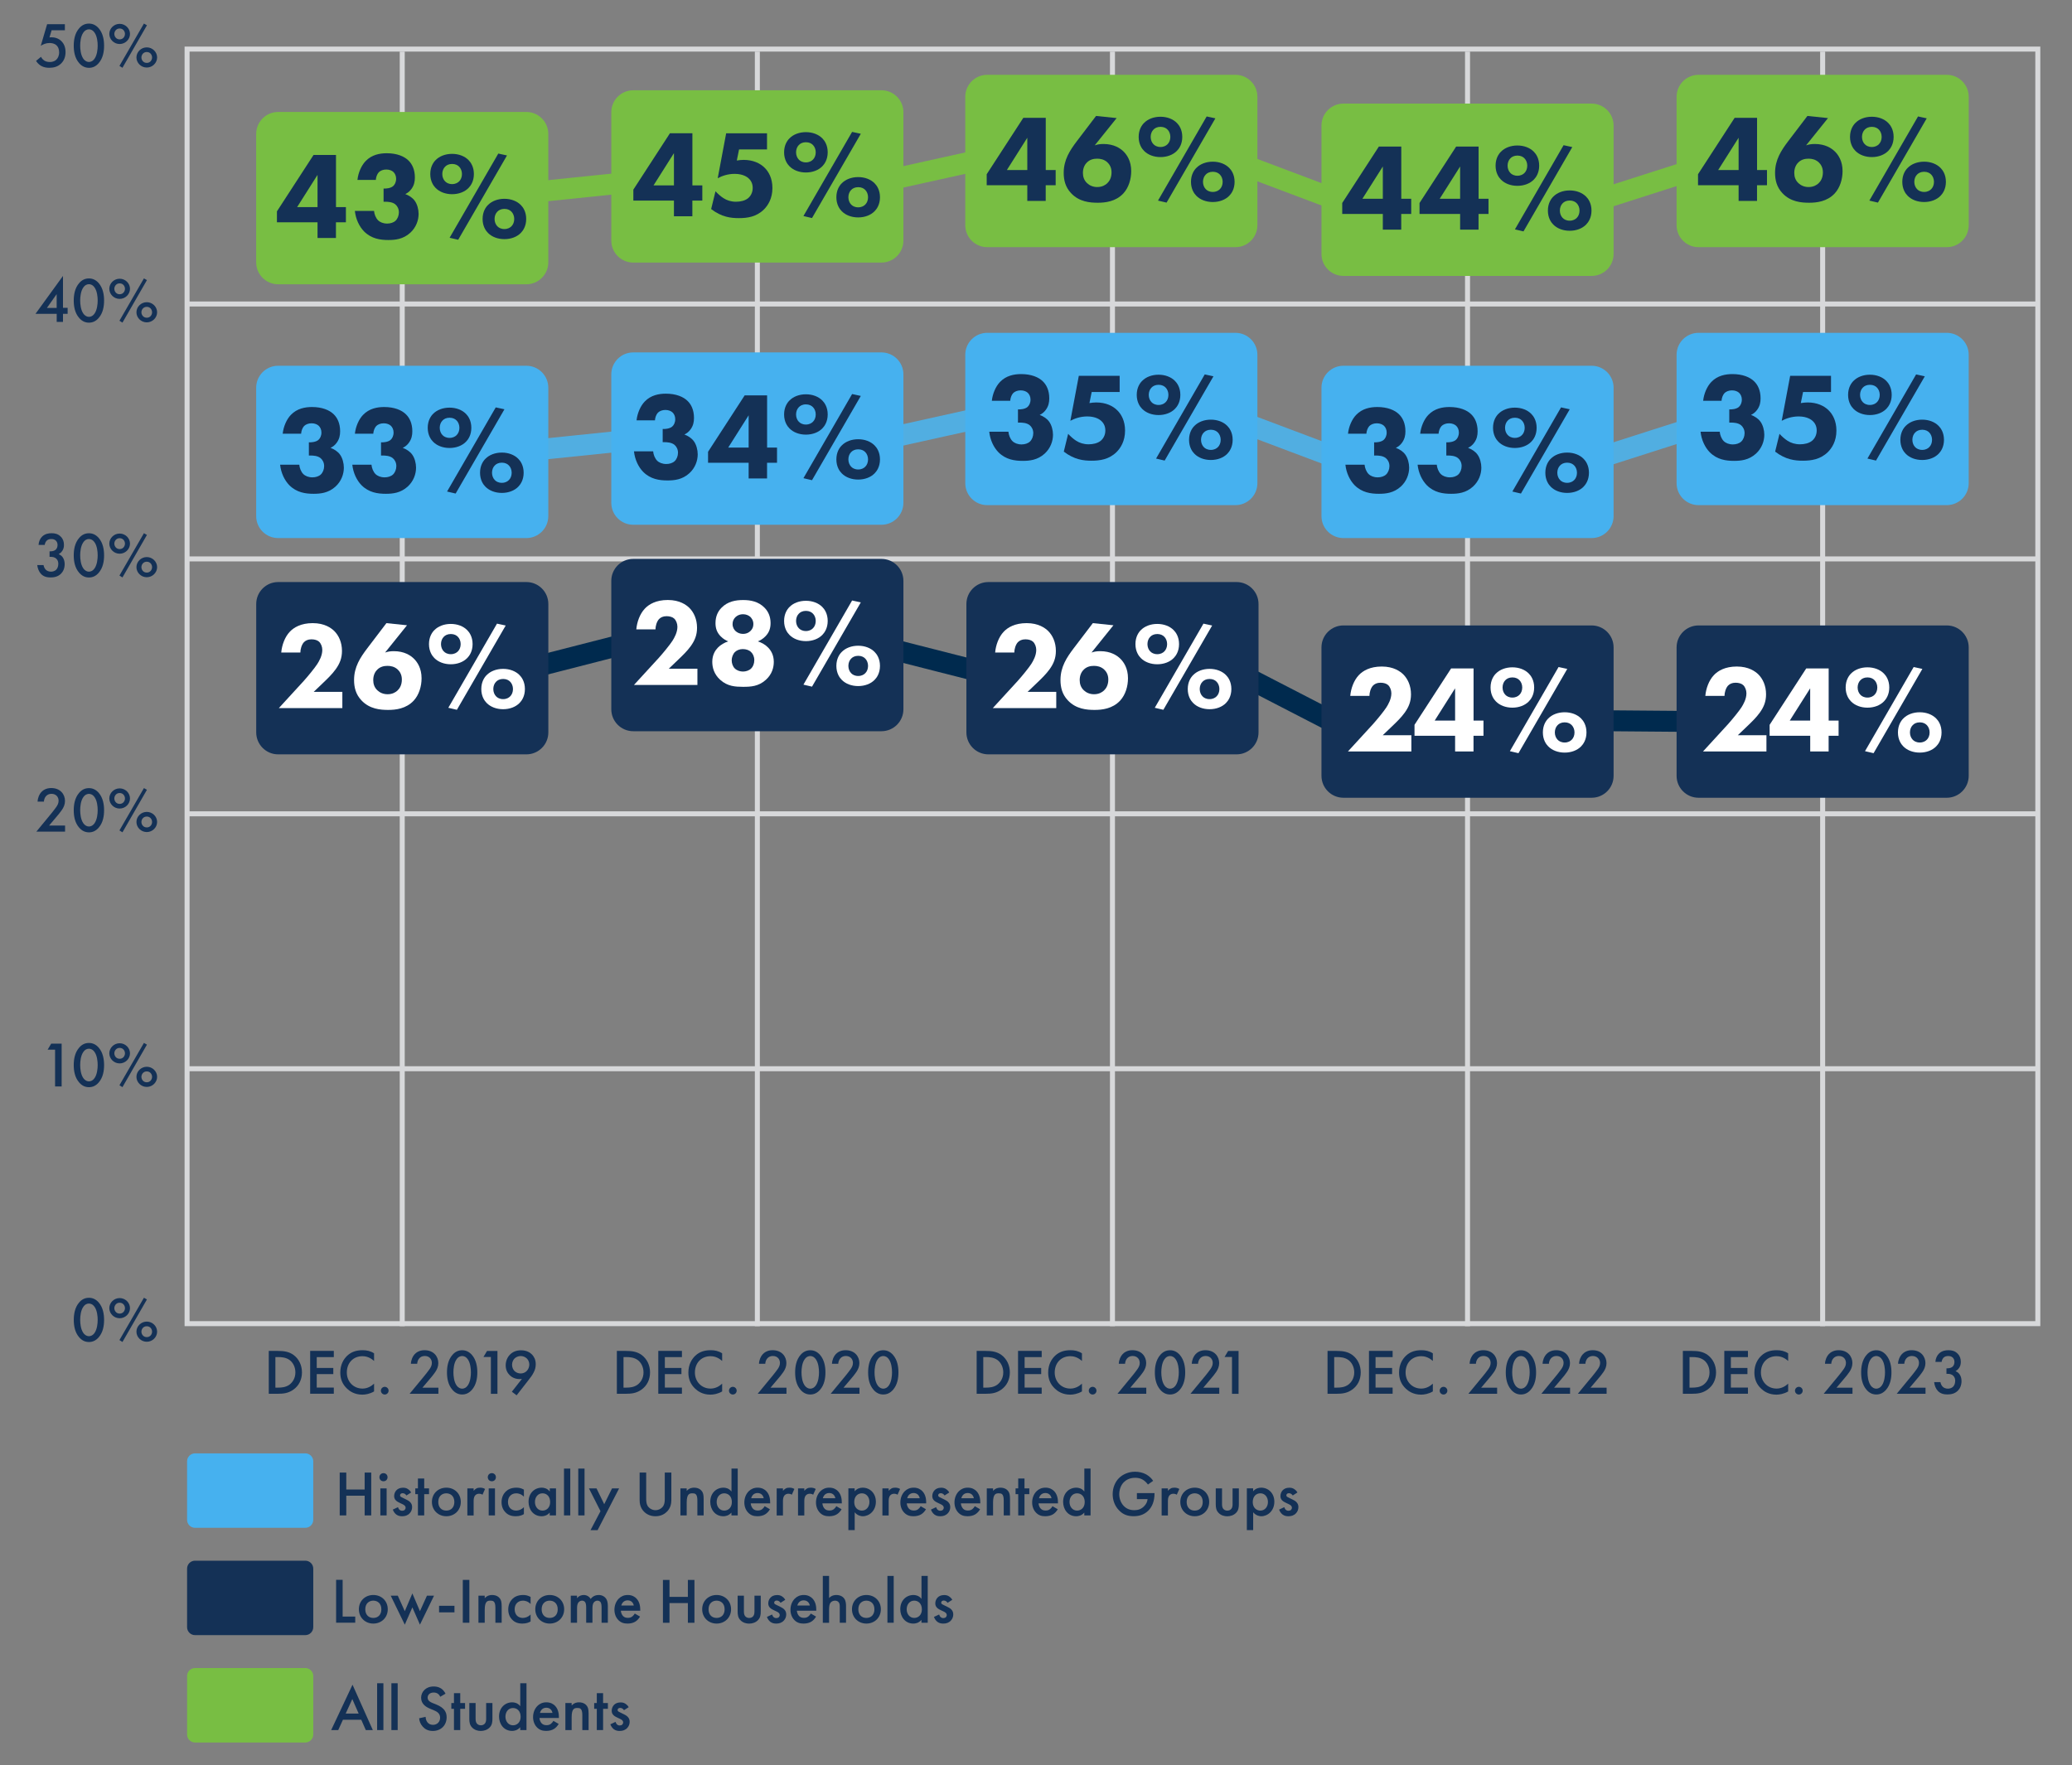 <?xml version="1.0" encoding="utf-8"?>
<!-- Generator: Adobe Illustrator 28.3.0, SVG Export Plug-In . SVG Version: 6.00 Build 0)  -->
<svg version="1.1" xmlns="http://www.w3.org/2000/svg" xmlns:xlink="http://www.w3.org/1999/xlink" x="0px" y="0px"
	 viewBox="0 0 495.08 421.85" style="enable-background:new 0 0 495.08 421.85;" xml:space="preserve">
<rect x="0" y="0" width="495.08" height="421.85" fill="#808080" stroke="none"/>
<style type="text/css">
	.st0{display:none;}
	.st1{fill:#78BE43;}
	.st2{clip-path:url(#SVGID_00000095332346211931685200000001434249803208502958_);enable-background:new    ;}
	.st3{enable-background:new    ;}
	.st4{clip-path:url(#SVGID_00000159445220503027673590000017233633078956365488_);enable-background:new    ;}
	.st5{clip-path:url(#SVGID_00000070085954489359531800000010927429266401861523_);enable-background:new    ;}
	.st6{clip-path:url(#SVGID_00000008854725038819244550000012205029268642354846_);enable-background:new    ;}
	.st7{clip-path:url(#SVGID_00000026866984027152246270000003149131553825031824_);enable-background:new    ;}
	.st8{clip-path:url(#SVGID_00000170972856845047170540000008892393613944893328_);enable-background:new    ;}
	.st9{fill:#143156;}
	.st10{fill:#46B1EF;}
	.st11{fill:#FFFFFF;}
	.st12{fill:#58595B;}
	.st13{fill:#3C3C3D;}
	.st14{clip-path:url(#SVGID_00000145766674428249326300000015303160147888329856_);}
	.st15{clip-path:url(#SVGID_00000014607418402409905630000011791340117808989841_);}
	.st16{clip-path:url(#SVGID_00000143618328741055244530000004106384624587507894_);fill:#00233A;}
	.st17{clip-path:url(#SVGID_00000083081877438971689690000007375272964994803644_);}
	.st18{clip-path:url(#SVGID_00000128449362980385566460000014825903847104633002_);}
	.st19{clip-path:url(#SVGID_00000147938845098641587230000004907030816554411945_);fill:#00233A;}
	.st20{fill:#001A38;}
	.st21{fill:none;stroke:#D7D8DA;stroke-width:1.194;}
	.st22{fill:none;stroke:#51AEE1;stroke-width:5;}
	.st23{fill:none;stroke:#78BE43;stroke-width:5;}
	.st24{fill:none;stroke:#002A4E;stroke-width:5;}
	.st25{fill:#435A78;}
	.st26{fill:#6BC1F2;}
	.st27{fill:#93CB69;}
	.st28{fill:#E0E2E2;}
	.st29{fill:#0070F0;}
</style>
<g id="Guides" class="st0">
</g>
<g id="BG_Images">
</g>
<g id="Layer_1">
	<g>
		<g id="Layer_2_00000013177087758594979690000009950094049574443664_">
			<line class="st21" x1="486.91" y1="255.41" x2="44.16" y2="255.41"/>
			<line class="st21" x1="486.91" y1="194.49" x2="44.16" y2="194.49"/>
			<line class="st21" x1="486.91" y1="72.65" x2="44.16" y2="72.65"/>
			<line class="st21" x1="486.91" y1="133.57" x2="44.16" y2="133.57"/>
			<line class="st21" x1="96.11" y1="12.33" x2="96.11" y2="316.93"/>
			<line class="st21" x1="180.96" y1="12.33" x2="180.96" y2="316.93"/>
			<line class="st21" x1="265.81" y1="12.33" x2="265.81" y2="316.93"/>
			<line class="st21" x1="350.65" y1="12.33" x2="350.65" y2="316.93"/>
			<line class="st21" x1="435.5" y1="12.33" x2="435.5" y2="316.93"/>
			<rect x="44.7" y="11.73" class="st21" width="442.21" height="304.6"/>
		</g>
		<polyline class="st22" points="64.05,108 123.39,108 148.37,105.43 209.03,105.43 232.94,100.13 294.64,100.13 319.95,109.66 
			381.35,109.66 406.15,101.72 468.89,101.72 		"/>
		<polyline class="st23" points="64.05,46.35 123.39,46.35 148.37,43.77 209.03,43.77 232.94,38.48 294.64,38.48 319.95,48.01 
			381.35,48.01 406.15,40.07 468.89,40.07 		"/>
		<polyline class="st24" points="64.05,160.53 123.39,160.53 148.37,154.13 209.03,154.13 232.94,160.22 294.64,160.22 
			317.87,172.21 379.27,172.21 402.44,172.4 465.18,172.4 		"/>
		<path class="st10" d="M125.76,128.59h-59.3c-2.9,0-5.25-2.35-5.25-5.25V92.66c0-2.9,2.35-5.25,5.25-5.25h59.3
			c2.9,0,5.25,2.35,5.25,5.25v30.68C131.01,126.24,128.66,128.59,125.76,128.59z"/>
		<g>
			<path class="st9" d="M67.55,103.63c0.18-1.67,0.92-3.42,1.96-4.49c1.46-1.52,3.39-1.87,5.03-1.87c2.44,0,4.2,0.74,5.21,1.75
				c0.83,0.8,1.52,2.11,1.52,4.05c0,0.98-0.18,1.84-0.8,2.71c-0.42,0.59-0.92,0.98-1.49,1.25c0.83,0.3,1.73,0.86,2.26,1.61
				c0.59,0.8,0.92,2.05,0.92,3.12c0,1.52-0.59,3.24-1.99,4.52c-1.7,1.55-3.63,1.73-5.24,1.73c-1.93,0-4.05-0.3-5.8-2.05
				c-1.13-1.16-1.99-2.92-2.2-4.91h4.58c0.06,0.77,0.42,1.7,0.95,2.23c0.48,0.48,1.25,0.8,2.2,0.8c0.77,0,1.52-0.24,1.99-0.68
				c0.48-0.45,0.8-1.22,0.8-2.02c0-0.83-0.39-1.52-0.86-1.9c-0.71-0.57-1.76-0.62-2.44-0.62H73.8v-3.15h0.27
				c0.27,0,1.34-0.03,1.99-0.56c0.42-0.36,0.74-0.98,0.74-1.79c0-0.68-0.27-1.25-0.65-1.61c-0.36-0.33-0.95-0.59-1.7-0.59
				c-0.77,0-1.4,0.27-1.79,0.65c-0.42,0.45-0.68,1.22-0.71,1.84H67.55z"/>
			<path class="st9" d="M84.8,103.63c0.18-1.67,0.92-3.42,1.96-4.49c1.46-1.52,3.39-1.87,5.03-1.87c2.44,0,4.2,0.74,5.21,1.75
				c0.83,0.8,1.52,2.11,1.52,4.05c0,0.98-0.18,1.84-0.8,2.71c-0.42,0.59-0.92,0.98-1.49,1.25c0.83,0.3,1.73,0.86,2.26,1.61
				c0.59,0.8,0.92,2.05,0.92,3.12c0,1.52-0.59,3.24-1.99,4.52c-1.7,1.55-3.63,1.73-5.24,1.73c-1.93,0-4.05-0.3-5.8-2.05
				c-1.13-1.16-1.99-2.92-2.2-4.91h4.58c0.06,0.77,0.42,1.7,0.95,2.23c0.48,0.48,1.25,0.8,2.2,0.8c0.77,0,1.52-0.24,1.99-0.68
				c0.48-0.45,0.8-1.22,0.8-2.02c0-0.83-0.39-1.52-0.86-1.9c-0.71-0.57-1.76-0.62-2.44-0.62h-0.36v-3.15h0.27
				c0.27,0,1.34-0.03,1.99-0.56c0.42-0.36,0.74-0.98,0.74-1.79c0-0.68-0.27-1.25-0.65-1.61c-0.36-0.33-0.95-0.59-1.7-0.59
				c-0.77,0-1.4,0.27-1.79,0.65c-0.42,0.45-0.68,1.22-0.71,1.84H84.8z"/>
			<path class="st9" d="M111.34,105.57c-0.92,0.95-2.35,1.49-3.93,1.49s-3-0.54-3.93-1.49c-0.51-0.51-1.28-1.58-1.28-3.33
				s0.77-2.83,1.28-3.33c0.92-0.95,2.35-1.49,3.93-1.49s3,0.54,3.93,1.49c0.51,0.51,1.28,1.58,1.28,3.33
				S111.85,105.06,111.34,105.57z M105.72,100.51c-0.39,0.39-0.65,1.01-0.65,1.73s0.27,1.34,0.65,1.73c0.33,0.36,0.89,0.68,1.7,0.68
				s1.37-0.33,1.7-0.68c0.39-0.39,0.65-1.01,0.65-1.73s-0.27-1.34-0.65-1.73c-0.33-0.36-0.89-0.68-1.7-0.68
				S106.05,100.15,105.72,100.51z M118.45,97.36l2.08,0.45l-11.66,20.14l-2.05-0.48L118.45,97.36z M123.84,116.31
				c-0.92,0.95-2.35,1.49-3.93,1.49s-3-0.54-3.93-1.49c-0.51-0.51-1.28-1.58-1.28-3.33c0-1.75,0.77-2.83,1.28-3.33
				c0.92-0.95,2.35-1.49,3.93-1.49s3,0.54,3.93,1.49c0.51,0.51,1.28,1.58,1.28,3.33C125.12,114.73,124.34,115.8,123.84,116.31z
				 M118.21,111.25c-0.39,0.39-0.65,1.01-0.65,1.73c0,0.71,0.27,1.34,0.65,1.73c0.33,0.36,0.89,0.68,1.7,0.68s1.37-0.33,1.7-0.68
				c0.39-0.39,0.65-1.01,0.65-1.73c0-0.71-0.27-1.34-0.65-1.73c-0.33-0.36-0.89-0.68-1.7-0.68S118.54,110.89,118.21,111.25z"/>
		</g>
		<path class="st10" d="M380.3,128.59H321c-2.9,0-5.25-2.35-5.25-5.25V92.66c0-2.9,2.35-5.25,5.25-5.25h59.3
			c2.9,0,5.25,2.35,5.25,5.25v30.68C385.55,126.24,383.2,128.59,380.3,128.59z"/>
		<g>
			<path class="st9" d="M322.09,103.63c0.18-1.67,0.92-3.42,1.96-4.49c1.46-1.52,3.39-1.87,5.03-1.87c2.44,0,4.2,0.74,5.21,1.75
				c0.83,0.8,1.52,2.11,1.52,4.05c0,0.98-0.18,1.84-0.8,2.71c-0.42,0.59-0.92,0.98-1.49,1.25c0.83,0.3,1.73,0.86,2.26,1.61
				c0.59,0.8,0.92,2.05,0.92,3.12c0,1.52-0.59,3.24-1.99,4.52c-1.7,1.55-3.63,1.73-5.24,1.73c-1.93,0-4.05-0.3-5.8-2.05
				c-1.13-1.16-1.99-2.92-2.2-4.91h4.58c0.06,0.77,0.42,1.7,0.95,2.23c0.48,0.48,1.25,0.8,2.2,0.8c0.77,0,1.52-0.24,1.99-0.68
				c0.48-0.45,0.8-1.22,0.8-2.02c0-0.83-0.39-1.52-0.86-1.9c-0.71-0.57-1.76-0.62-2.44-0.62h-0.36v-3.15h0.27
				c0.27,0,1.34-0.03,1.99-0.56c0.42-0.36,0.74-0.98,0.74-1.79c0-0.68-0.27-1.25-0.65-1.61c-0.36-0.33-0.95-0.59-1.7-0.59
				c-0.77,0-1.4,0.27-1.79,0.65c-0.42,0.45-0.68,1.22-0.71,1.84H322.09z"/>
			<path class="st9" d="M339.34,103.63c0.18-1.67,0.92-3.42,1.96-4.49c1.46-1.52,3.39-1.87,5.03-1.87c2.44,0,4.2,0.74,5.21,1.75
				c0.83,0.8,1.52,2.11,1.52,4.05c0,0.98-0.18,1.84-0.8,2.71c-0.42,0.59-0.92,0.98-1.49,1.25c0.83,0.3,1.73,0.86,2.26,1.61
				c0.59,0.8,0.92,2.05,0.92,3.12c0,1.52-0.59,3.24-1.99,4.52c-1.7,1.55-3.63,1.73-5.24,1.73c-1.93,0-4.05-0.3-5.8-2.05
				c-1.13-1.16-1.99-2.92-2.2-4.91h4.58c0.06,0.77,0.42,1.7,0.95,2.23c0.48,0.48,1.25,0.8,2.2,0.8c0.77,0,1.52-0.24,1.99-0.68
				c0.48-0.45,0.8-1.22,0.8-2.02c0-0.83-0.39-1.52-0.86-1.9c-0.71-0.57-1.76-0.62-2.44-0.62h-0.36v-3.15h0.27
				c0.27,0,1.34-0.03,1.99-0.56c0.42-0.36,0.74-0.98,0.74-1.79c0-0.68-0.27-1.25-0.65-1.61c-0.36-0.33-0.95-0.59-1.7-0.59
				c-0.77,0-1.4,0.27-1.79,0.65c-0.42,0.45-0.68,1.22-0.71,1.84H339.34z"/>
			<path class="st9" d="M365.88,105.57c-0.92,0.95-2.35,1.49-3.93,1.49s-3-0.54-3.93-1.49c-0.51-0.51-1.28-1.58-1.28-3.33
				s0.77-2.83,1.28-3.33c0.92-0.95,2.35-1.49,3.93-1.49s3,0.54,3.93,1.49c0.51,0.51,1.28,1.58,1.28,3.33
				S366.39,105.06,365.88,105.57z M360.26,100.51c-0.39,0.39-0.65,1.01-0.65,1.73s0.27,1.34,0.65,1.73c0.33,0.36,0.89,0.68,1.7,0.68
				s1.37-0.33,1.7-0.68c0.39-0.39,0.65-1.01,0.65-1.73s-0.27-1.34-0.65-1.73c-0.33-0.36-0.89-0.68-1.7-0.68
				S360.59,100.15,360.26,100.51z M372.99,97.36l2.08,0.45l-11.66,20.14l-2.05-0.48L372.99,97.36z M378.38,116.31
				c-0.92,0.95-2.35,1.49-3.93,1.49s-3-0.54-3.93-1.49c-0.51-0.51-1.28-1.58-1.28-3.33c0-1.75,0.77-2.83,1.28-3.33
				c0.92-0.95,2.35-1.49,3.93-1.49s3,0.54,3.93,1.49c0.51,0.51,1.28,1.58,1.28,3.33C379.66,114.73,378.88,115.8,378.38,116.31z
				 M372.75,111.25c-0.39,0.39-0.65,1.01-0.65,1.73c0,0.71,0.27,1.34,0.65,1.73c0.33,0.36,0.89,0.68,1.7,0.68s1.37-0.33,1.7-0.68
				c0.39-0.39,0.65-1.01,0.65-1.73c0-0.71-0.27-1.34-0.65-1.73c-0.33-0.36-0.89-0.68-1.7-0.68S373.08,110.89,372.75,111.25z"/>
		</g>
		<g>
			<path class="st9" d="M15.49,7.24h-3.16l-0.51,1.7c0.15-0.02,0.32-0.03,0.48-0.03c0.86,0,1.73,0.29,2.36,0.91
				c0.49,0.48,1,1.29,1,2.62c0,1.12-0.35,2.03-1.04,2.72c-0.81,0.8-1.8,1.04-2.84,1.04c-0.6,0-1.3-0.08-1.96-0.46
				c-0.15-0.09-0.74-0.44-1.21-1.18l1.18-0.98c0.03,0.08,0.31,0.58,0.78,0.89c0.34,0.23,0.81,0.35,1.34,0.35
				c0.83,0,1.3-0.32,1.56-0.57c0.31-0.31,0.66-0.86,0.66-1.74c0-0.84-0.29-1.35-0.61-1.66c-0.51-0.48-1.18-0.57-1.67-0.57
				c-0.45,0-0.78,0.06-1.2,0.21c-0.32,0.12-0.61,0.26-0.91,0.46l1.52-5.17h4.24V7.24z"/>
			<path class="st9" d="M18.93,15.1c-1.08-1.23-1.31-2.84-1.31-4.17c0-1.32,0.23-2.96,1.31-4.19c0.64-0.74,1.41-1.1,2.32-1.1
				c0.91,0,1.67,0.37,2.32,1.1c1.07,1.23,1.3,2.87,1.3,4.19c0,1.33-0.23,2.95-1.3,4.17c-0.64,0.74-1.4,1.11-2.32,1.11
				C20.33,16.2,19.58,15.83,18.93,15.1z M19.87,7.85c-0.57,0.84-0.71,2.16-0.71,3.05c0,0.91,0.14,2.21,0.71,3.07
				c0.45,0.67,0.98,0.84,1.38,0.84c0.4,0,0.94-0.17,1.38-0.84c0.57-0.86,0.71-2.17,0.71-3.07c0-0.89-0.14-2.21-0.71-3.05
				c-0.45-0.68-0.98-0.84-1.38-0.84C20.85,7.01,20.31,7.18,19.87,7.85z"/>
			<path class="st9" d="M31.06,8.11c0,1.3-1.11,2.41-2.47,2.41c-1.37,0-2.47-1.11-2.47-2.41c0-1.32,1.12-2.41,2.47-2.41
				S31.06,6.79,31.06,8.11z M29.86,8.11c0-0.6-0.43-1.3-1.27-1.3s-1.27,0.71-1.27,1.3s0.43,1.3,1.27,1.3S29.86,8.71,29.86,8.11z
				 M34.39,5.63l0.72,0.41L29.26,16.2l-0.72-0.45L34.39,5.63z M37.54,13.73c0,1.3-1.11,2.41-2.47,2.41c-1.37,0-2.47-1.11-2.47-2.41
				c0-1.32,1.12-2.41,2.47-2.41C36.42,11.32,37.54,12.41,37.54,13.73z M36.34,13.73c0-0.6-0.43-1.3-1.27-1.3
				c-0.85,0-1.28,0.71-1.28,1.3s0.43,1.3,1.28,1.3C35.91,15.04,36.34,14.33,36.34,13.73z"/>
		</g>
		<g>
			<path class="st9" d="M82.74,355.97h4.39v-4.05h1.57v10.24h-1.57v-4.71h-4.39v4.71h-1.57v-10.24h1.57V355.97z"/>
			<path class="st9" d="M91.63,352.06c0.55,0,0.97,0.41,0.97,0.97s-0.41,0.97-0.97,0.97s-0.97-0.42-0.97-0.97
				S91.08,352.06,91.63,352.06z M92.38,355.7v6.46h-1.5v-6.46H92.38z"/>
			<path class="st9" d="M97.11,357.4c-0.15-0.25-0.45-0.55-0.92-0.55c-0.21,0-0.37,0.08-0.46,0.17c-0.08,0.08-0.14,0.2-0.14,0.34
				c0,0.17,0.08,0.28,0.21,0.37c0.09,0.06,0.18,0.09,0.51,0.26l0.77,0.38c0.34,0.17,0.66,0.34,0.91,0.6
				c0.35,0.35,0.48,0.75,0.48,1.2c0,0.58-0.21,1.09-0.57,1.47c-0.51,0.55-1.14,0.72-1.81,0.72c-0.42,0-0.94-0.06-1.4-0.41
				c-0.37-0.28-0.67-0.72-0.83-1.18l1.23-0.58c0.08,0.21,0.21,0.49,0.35,0.61c0.09,0.09,0.31,0.25,0.66,0.25
				c0.23,0,0.48-0.08,0.61-0.22c0.12-0.12,0.21-0.32,0.21-0.51c0-0.18-0.06-0.34-0.2-0.49c-0.18-0.18-0.4-0.29-0.64-0.4l-0.55-0.26
				c-0.29-0.14-0.64-0.31-0.89-0.55c-0.34-0.32-0.46-0.68-0.46-1.09c0-0.52,0.2-1.03,0.54-1.38c0.29-0.31,0.78-0.61,1.58-0.61
				c0.46,0,0.83,0.09,1.2,0.34c0.21,0.14,0.51,0.38,0.74,0.8L97.11,357.4z"/>
			<path class="st9" d="M101.36,357.08v5.08h-1.5v-5.08h-0.63v-1.38h0.63v-2.36h1.5v2.36h1.15v1.38H101.36z"/>
			<path class="st9" d="M110.1,358.94c0,1.98-1.5,3.42-3.45,3.42c-1.95,0-3.45-1.44-3.45-3.42c0-2,1.5-3.41,3.45-3.41
				C108.59,355.53,110.1,356.94,110.1,358.94z M108.56,358.95c0-1.47-0.97-2.07-1.92-2.07c-0.95,0-1.92,0.6-1.92,2.07
				c0,1.24,0.74,2.06,1.92,2.06C107.83,361.01,108.56,360.19,108.56,358.95z"/>
			<path class="st9" d="M111.67,355.7h1.5v0.58c0.17-0.2,0.41-0.42,0.63-0.54c0.29-0.17,0.58-0.21,0.92-0.21
				c0.37,0,0.77,0.06,1.18,0.31l-0.61,1.37c-0.34-0.21-0.61-0.23-0.77-0.23c-0.32,0-0.64,0.05-0.94,0.35
				c-0.41,0.44-0.41,1.06-0.41,1.49v3.35h-1.5V355.7z"/>
			<path class="st9" d="M117.52,352.06c0.55,0,0.97,0.41,0.97,0.97s-0.41,0.97-0.97,0.97s-0.97-0.42-0.97-0.97
				S116.96,352.06,117.52,352.06z M118.27,355.7v6.46h-1.5v-6.46H118.27z"/>
			<path class="st9" d="M125.18,357.68c-0.69-0.68-1.37-0.8-1.83-0.8c-0.71,0-1.15,0.29-1.43,0.57c-0.28,0.28-0.55,0.77-0.55,1.49
				c0,0.75,0.29,1.26,0.58,1.55c0.34,0.32,0.81,0.52,1.37,0.52c0.61,0,1.33-0.25,1.86-0.83v1.67c-0.37,0.23-0.97,0.51-1.96,0.51
				c-1.07,0-1.84-0.31-2.46-0.95c-0.46-0.48-0.92-1.24-0.92-2.43c0-1.21,0.51-2.03,0.98-2.5c0.51-0.51,1.32-0.95,2.59-0.95
				c0.49,0,1.08,0.08,1.77,0.46V357.68z"/>
			<path class="st9" d="M131.35,355.7h1.5v6.46h-1.5v-0.68c-0.66,0.77-1.47,0.88-1.93,0.88c-2,0-3.13-1.66-3.13-3.44
				c0-2.1,1.44-3.39,3.15-3.39c0.48,0,1.3,0.12,1.92,0.92V355.7z M127.82,358.95c0,1.12,0.71,2.06,1.8,2.06
				c0.95,0,1.83-0.69,1.83-2.04c0-1.41-0.88-2.09-1.83-2.09C128.52,356.88,127.82,357.8,127.82,358.95z"/>
			<path class="st9" d="M136.26,350.97v11.19h-1.5v-11.19H136.26z"/>
			<path class="st9" d="M139.67,350.97v11.19h-1.5v-11.19H139.67z"/>
			<path class="st9" d="M143.48,361.15l-2.76-5.45h1.81l1.84,3.78l1.87-3.78h1.69l-5.14,9.98h-1.69L143.48,361.15z"/>
			<path class="st9" d="M154.4,351.92v6.17c0,0.55,0.02,1.23,0.32,1.76c0.31,0.52,1,1.06,1.9,1.06s1.6-0.54,1.9-1.06
				c0.31-0.54,0.32-1.21,0.32-1.76v-6.17h1.57v6.58c0,0.81-0.17,1.8-0.95,2.66c-0.54,0.58-1.44,1.2-2.84,1.2s-2.3-0.61-2.84-1.2
				c-0.78-0.86-0.95-1.84-0.95-2.66v-6.58H154.4z"/>
			<path class="st9" d="M162.58,355.7h1.5v0.6c0.64-0.72,1.38-0.77,1.75-0.77c1.2,0,1.7,0.6,1.9,0.87c0.25,0.35,0.4,0.8,0.4,1.8
				v3.96h-1.5v-3.59c0-1.64-0.61-1.69-1.18-1.69c-0.67,0-1.37,0.09-1.37,2.18v3.1h-1.5V355.7z"/>
			<path class="st9" d="M174.77,350.97h1.5v11.19h-1.5v-0.68c-0.66,0.77-1.47,0.88-1.93,0.88c-2,0-3.13-1.66-3.13-3.44
				c0-2.1,1.44-3.39,3.15-3.39c0.48,0,1.3,0.12,1.92,0.92V350.97z M171.24,358.95c0,1.12,0.71,2.06,1.8,2.06
				c0.95,0,1.83-0.69,1.83-2.04c0-1.41-0.88-2.09-1.83-2.09C171.95,356.88,171.24,357.8,171.24,358.95z"/>
			<path class="st9" d="M183.97,360.69c-0.28,0.49-0.68,0.92-1.09,1.18c-0.52,0.34-1.21,0.49-1.9,0.49c-0.86,0-1.57-0.21-2.18-0.83
				c-0.61-0.61-0.95-1.5-0.95-2.47c0-1,0.35-1.96,1.03-2.66c0.54-0.54,1.24-0.87,2.16-0.87c1.03,0,1.69,0.44,2.07,0.84
				c0.83,0.86,0.91,2.06,0.91,2.73v0.18h-4.64c0.03,0.46,0.23,0.98,0.55,1.3c0.35,0.35,0.78,0.41,1.15,0.41
				c0.42,0,0.72-0.09,1.03-0.32c0.26-0.2,0.46-0.46,0.6-0.71L183.97,360.69z M182.48,358.06c-0.06-0.35-0.23-0.66-0.46-0.88
				c-0.2-0.18-0.52-0.37-1.01-0.37c-0.52,0-0.86,0.21-1.06,0.41c-0.21,0.2-0.38,0.51-0.46,0.83H182.48z"/>
			<path class="st9" d="M185.58,355.7h1.5v0.58c0.17-0.2,0.41-0.42,0.63-0.54c0.29-0.17,0.58-0.21,0.92-0.21
				c0.37,0,0.77,0.06,1.18,0.31l-0.61,1.37c-0.34-0.21-0.61-0.23-0.77-0.23c-0.32,0-0.64,0.05-0.94,0.35
				c-0.41,0.44-0.41,1.06-0.41,1.49v3.35h-1.5V355.7z"/>
			<path class="st9" d="M190.68,355.7h1.5v0.58c0.17-0.2,0.41-0.42,0.63-0.54c0.29-0.17,0.58-0.21,0.92-0.21
				c0.37,0,0.77,0.06,1.18,0.31l-0.61,1.37c-0.34-0.21-0.61-0.23-0.77-0.23c-0.32,0-0.64,0.05-0.94,0.35
				c-0.41,0.44-0.41,1.06-0.41,1.49v3.35h-1.5V355.7z"/>
			<path class="st9" d="M201.09,360.69c-0.28,0.49-0.68,0.92-1.09,1.18c-0.52,0.34-1.21,0.49-1.9,0.49c-0.86,0-1.57-0.21-2.18-0.83
				c-0.61-0.61-0.95-1.5-0.95-2.47c0-1,0.35-1.96,1.03-2.66c0.54-0.54,1.24-0.87,2.16-0.87c1.03,0,1.69,0.44,2.07,0.84
				c0.83,0.86,0.91,2.06,0.91,2.73v0.18h-4.64c0.03,0.46,0.23,0.98,0.55,1.3c0.35,0.35,0.78,0.41,1.15,0.41
				c0.42,0,0.72-0.09,1.03-0.32c0.26-0.2,0.46-0.46,0.6-0.71L201.09,360.69z M199.6,358.06c-0.06-0.35-0.23-0.66-0.46-0.88
				c-0.2-0.18-0.52-0.37-1.01-0.37c-0.52,0-0.86,0.21-1.06,0.41c-0.21,0.2-0.38,0.51-0.46,0.83H199.6z"/>
			<path class="st9" d="M204.21,365.67h-1.5v-9.98h1.5v0.71c0.55-0.66,1.27-0.87,1.92-0.87c1.7,0,3.15,1.3,3.15,3.36
				c0,2.18-1.6,3.47-3.13,3.47c-0.35,0-1.26-0.12-1.93-0.95V365.67z M204.11,358.97c0,1.35,0.88,2.04,1.83,2.04
				c1.09,0,1.8-0.94,1.8-2.06c0-1.15-0.71-2.07-1.8-2.07C204.99,356.88,204.11,357.55,204.11,358.97z"/>
			<path class="st9" d="M210.84,355.7h1.5v0.58c0.17-0.2,0.41-0.42,0.63-0.54c0.29-0.17,0.58-0.21,0.92-0.21
				c0.37,0,0.77,0.06,1.18,0.31l-0.61,1.37c-0.34-0.21-0.61-0.23-0.77-0.23c-0.32,0-0.64,0.05-0.94,0.35
				c-0.41,0.44-0.41,1.06-0.41,1.49v3.35h-1.5V355.7z"/>
			<path class="st9" d="M221.25,360.69c-0.28,0.49-0.68,0.92-1.09,1.18c-0.52,0.34-1.21,0.49-1.9,0.49c-0.86,0-1.57-0.21-2.18-0.83
				c-0.61-0.61-0.95-1.5-0.95-2.47c0-1,0.35-1.96,1.03-2.66c0.54-0.54,1.24-0.87,2.16-0.87c1.03,0,1.69,0.44,2.07,0.84
				c0.83,0.86,0.91,2.06,0.91,2.73v0.18h-4.64c0.03,0.46,0.23,0.98,0.55,1.3c0.35,0.35,0.78,0.41,1.15,0.41
				c0.42,0,0.72-0.09,1.03-0.32c0.26-0.2,0.46-0.46,0.6-0.71L221.25,360.69z M219.76,358.06c-0.06-0.35-0.23-0.66-0.46-0.88
				c-0.2-0.18-0.52-0.37-1.01-0.37c-0.52,0-0.86,0.21-1.06,0.41c-0.21,0.2-0.38,0.51-0.46,0.83H219.76z"/>
			<path class="st9" d="M225.69,357.4c-0.15-0.25-0.45-0.55-0.92-0.55c-0.21,0-0.37,0.08-0.46,0.17c-0.08,0.08-0.14,0.2-0.14,0.34
				c0,0.17,0.08,0.28,0.21,0.37c0.09,0.06,0.18,0.09,0.51,0.26l0.77,0.38c0.34,0.17,0.66,0.34,0.91,0.6
				c0.35,0.35,0.48,0.75,0.48,1.2c0,0.58-0.21,1.09-0.57,1.47c-0.51,0.55-1.14,0.72-1.81,0.72c-0.42,0-0.94-0.06-1.4-0.41
				c-0.37-0.28-0.67-0.72-0.83-1.18l1.23-0.58c0.08,0.21,0.21,0.49,0.35,0.61c0.09,0.09,0.31,0.25,0.66,0.25
				c0.23,0,0.48-0.08,0.61-0.22c0.12-0.12,0.21-0.32,0.21-0.51c0-0.18-0.06-0.34-0.2-0.49c-0.18-0.18-0.4-0.29-0.64-0.4l-0.55-0.26
				c-0.29-0.14-0.64-0.31-0.89-0.55c-0.34-0.32-0.46-0.68-0.46-1.09c0-0.52,0.2-1.03,0.54-1.38c0.29-0.31,0.78-0.61,1.58-0.61
				c0.46,0,0.83,0.09,1.2,0.34c0.21,0.14,0.51,0.38,0.74,0.8L225.69,357.4z"/>
			<path class="st9" d="M234.18,360.69c-0.28,0.49-0.68,0.92-1.09,1.18c-0.52,0.34-1.21,0.49-1.9,0.49c-0.86,0-1.57-0.21-2.18-0.83
				c-0.61-0.61-0.95-1.5-0.95-2.47c0-1,0.35-1.96,1.03-2.66c0.54-0.54,1.24-0.87,2.16-0.87c1.03,0,1.69,0.44,2.07,0.84
				c0.83,0.86,0.91,2.06,0.91,2.73v0.18h-4.64c0.03,0.46,0.23,0.98,0.55,1.3c0.35,0.35,0.78,0.41,1.15,0.41
				c0.42,0,0.72-0.09,1.03-0.32c0.26-0.2,0.46-0.46,0.6-0.71L234.18,360.69z M232.69,358.06c-0.06-0.35-0.23-0.66-0.46-0.88
				c-0.2-0.18-0.52-0.37-1.01-0.37c-0.52,0-0.86,0.21-1.06,0.41c-0.21,0.2-0.38,0.51-0.46,0.83H232.69z"/>
			<path class="st9" d="M235.78,355.7h1.5v0.6c0.64-0.72,1.38-0.77,1.75-0.77c1.2,0,1.7,0.6,1.9,0.87c0.25,0.35,0.4,0.8,0.4,1.8
				v3.96h-1.5v-3.59c0-1.64-0.61-1.69-1.18-1.69c-0.67,0-1.37,0.09-1.37,2.18v3.1h-1.5V355.7z"/>
			<path class="st9" d="M244.79,357.08v5.08h-1.5v-5.08h-0.63v-1.38h0.63v-2.36h1.5v2.36h1.15v1.38H244.79z"/>
			<path class="st9" d="M252.74,360.69c-0.28,0.49-0.68,0.92-1.09,1.18c-0.52,0.34-1.21,0.49-1.9,0.49c-0.86,0-1.57-0.21-2.18-0.83
				c-0.61-0.61-0.95-1.5-0.95-2.47c0-1,0.35-1.96,1.03-2.66c0.54-0.54,1.24-0.87,2.16-0.87c1.03,0,1.69,0.44,2.07,0.84
				c0.83,0.86,0.91,2.06,0.91,2.73v0.18h-4.64c0.03,0.46,0.23,0.98,0.55,1.3c0.35,0.35,0.78,0.41,1.15,0.41
				c0.42,0,0.72-0.09,1.03-0.32c0.26-0.2,0.46-0.46,0.6-0.71L252.74,360.69z M251.25,358.06c-0.06-0.35-0.23-0.66-0.46-0.88
				c-0.2-0.18-0.52-0.37-1.01-0.37c-0.52,0-0.86,0.21-1.06,0.41c-0.21,0.2-0.38,0.51-0.46,0.83H251.25z"/>
			<path class="st9" d="M259.08,350.97h1.5v11.19h-1.5v-0.68c-0.66,0.77-1.47,0.88-1.93,0.88c-2,0-3.13-1.66-3.13-3.44
				c0-2.1,1.44-3.39,3.15-3.39c0.48,0,1.3,0.12,1.92,0.92V350.97z M255.55,358.95c0,1.12,0.71,2.06,1.8,2.06
				c0.95,0,1.83-0.69,1.83-2.04c0-1.41-0.88-2.09-1.83-2.09C256.26,356.88,255.55,357.8,255.55,358.95z"/>
			<path class="st9" d="M271.64,356.83h4.22v0.08c0,1.75-0.52,3.18-1.52,4.14c-1.06,1.03-2.32,1.3-3.48,1.3
				c-1.49,0-2.55-0.43-3.48-1.4c-1-1.03-1.52-2.39-1.52-3.87c0-1.6,0.64-2.98,1.49-3.82c0.88-0.89,2.27-1.54,3.85-1.54
				c0.92,0,1.87,0.2,2.67,0.64c0.84,0.48,1.37,1.07,1.66,1.54l-1.24,0.88c-0.31-0.43-0.77-0.89-1.26-1.17
				c-0.57-0.34-1.18-0.44-1.81-0.44c-1.33,0-2.19,0.55-2.7,1.06c-0.68,0.68-1.09,1.77-1.09,2.87c0,1.03,0.38,2.06,1.06,2.78
				c0.71,0.75,1.58,1.03,2.56,1.03c0.89,0,1.63-0.26,2.29-0.91c0.57-0.55,0.8-1.15,0.86-1.73h-2.55V356.83z"/>
			<path class="st9" d="M277.56,355.7h1.5v0.58c0.17-0.2,0.41-0.42,0.63-0.54c0.29-0.17,0.58-0.21,0.92-0.21
				c0.37,0,0.77,0.06,1.18,0.31l-0.61,1.37c-0.34-0.21-0.61-0.23-0.77-0.23c-0.32,0-0.64,0.05-0.94,0.35
				c-0.41,0.44-0.41,1.06-0.41,1.49v3.35h-1.5V355.7z"/>
			<path class="st9" d="M288.92,358.94c0,1.98-1.5,3.42-3.45,3.42c-1.95,0-3.45-1.44-3.45-3.42c0-2,1.5-3.41,3.45-3.41
				C287.41,355.53,288.92,356.94,288.92,358.94z M287.38,358.95c0-1.47-0.97-2.07-1.92-2.07c-0.95,0-1.92,0.6-1.92,2.07
				c0,1.24,0.74,2.06,1.92,2.06C286.64,361.01,287.38,360.19,287.38,358.95z"/>
			<path class="st9" d="M291.99,355.7v3.7c0,0.38,0.02,0.83,0.28,1.17c0.2,0.26,0.55,0.45,0.98,0.45s0.78-0.18,0.98-0.45
				c0.26-0.34,0.28-0.78,0.28-1.17v-3.7h1.5v3.75c0,0.83-0.09,1.52-0.69,2.12c-0.58,0.58-1.38,0.8-2.1,0.8
				c-0.66,0-1.46-0.2-2.04-0.8c-0.6-0.6-0.69-1.29-0.69-2.12v-3.75H291.99z"/>
			<path class="st9" d="M299.42,365.67h-1.5v-9.98h1.5v0.71c0.55-0.66,1.27-0.87,1.92-0.87c1.7,0,3.15,1.3,3.15,3.36
				c0,2.18-1.6,3.47-3.13,3.47c-0.35,0-1.26-0.12-1.93-0.95V365.67z M299.33,358.97c0,1.35,0.88,2.04,1.83,2.04
				c1.09,0,1.8-0.94,1.8-2.06c0-1.15-0.71-2.07-1.8-2.07C300.2,356.88,299.33,357.55,299.33,358.97z"/>
			<path class="st9" d="M308.88,357.4c-0.15-0.25-0.45-0.55-0.92-0.55c-0.21,0-0.37,0.08-0.46,0.17c-0.08,0.08-0.14,0.2-0.14,0.34
				c0,0.17,0.08,0.28,0.21,0.37c0.09,0.06,0.18,0.09,0.51,0.26l0.77,0.38c0.34,0.17,0.66,0.34,0.91,0.6
				c0.35,0.35,0.48,0.75,0.48,1.2c0,0.58-0.21,1.09-0.57,1.47c-0.51,0.55-1.14,0.72-1.81,0.72c-0.42,0-0.94-0.06-1.4-0.41
				c-0.37-0.28-0.67-0.72-0.83-1.18l1.23-0.58c0.08,0.21,0.21,0.49,0.35,0.61c0.09,0.09,0.31,0.25,0.66,0.25
				c0.23,0,0.48-0.08,0.61-0.22c0.12-0.12,0.21-0.32,0.21-0.51c0-0.18-0.06-0.34-0.2-0.49c-0.18-0.18-0.4-0.29-0.64-0.4l-0.55-0.26
				c-0.29-0.14-0.64-0.31-0.89-0.55c-0.34-0.32-0.46-0.68-0.46-1.09c0-0.52,0.2-1.03,0.54-1.38c0.29-0.31,0.78-0.61,1.58-0.61
				c0.46,0,0.83,0.09,1.2,0.34c0.21,0.14,0.51,0.38,0.74,0.8L308.88,357.4z"/>
		</g>
		<g>
			<path class="st9" d="M81.87,377.57v8.76h3.01v1.47h-4.57v-10.24H81.87z"/>
			<path class="st9" d="M92.65,384.59c0,1.98-1.5,3.42-3.45,3.42c-1.95,0-3.45-1.44-3.45-3.42c0-2,1.5-3.41,3.45-3.41
				C91.15,381.18,92.65,382.59,92.65,384.59z M91.12,384.6c0-1.47-0.97-2.07-1.92-2.07c-0.95,0-1.92,0.6-1.92,2.07
				c0,1.24,0.74,2.06,1.92,2.06C90.38,386.66,91.12,385.85,91.12,384.6z"/>
			<path class="st9" d="M95.05,381.35l1.67,3.7l1.81-4.25l1.81,4.25l1.67-3.7h1.69l-3.36,6.92l-1.81-4.13l-1.81,4.13l-3.36-6.92
				H95.05z"/>
			<path class="st9" d="M104.91,383.76h3.68v1.57h-3.68V383.76z"/>
			<path class="st9" d="M112.15,377.57v10.24h-1.57v-10.24H112.15z"/>
			<path class="st9" d="M114.32,381.35h1.5v0.6c0.64-0.72,1.38-0.77,1.75-0.77c1.2,0,1.7,0.6,1.9,0.87c0.25,0.35,0.4,0.8,0.4,1.8
				v3.96h-1.5v-3.59c0-1.64-0.61-1.69-1.18-1.69c-0.67,0-1.37,0.09-1.37,2.18v3.1h-1.5V381.35z"/>
			<path class="st9" d="M126.78,383.33c-0.69-0.68-1.37-0.8-1.83-0.8c-0.71,0-1.15,0.29-1.43,0.57c-0.28,0.28-0.55,0.77-0.55,1.49
				c0,0.75,0.29,1.26,0.58,1.55c0.34,0.32,0.81,0.52,1.37,0.52c0.61,0,1.33-0.25,1.86-0.83v1.67c-0.37,0.23-0.97,0.51-1.96,0.51
				c-1.07,0-1.84-0.31-2.46-0.95c-0.46-0.48-0.92-1.24-0.92-2.43c0-1.21,0.51-2.03,0.98-2.5c0.51-0.51,1.32-0.95,2.59-0.95
				c0.49,0,1.08,0.08,1.77,0.46V383.33z"/>
			<path class="st9" d="M134.8,384.59c0,1.98-1.5,3.42-3.45,3.42c-1.95,0-3.45-1.44-3.45-3.42c0-2,1.5-3.41,3.45-3.41
				C133.3,381.18,134.8,382.59,134.8,384.59z M133.26,384.6c0-1.47-0.97-2.07-1.92-2.07c-0.95,0-1.92,0.6-1.92,2.07
				c0,1.24,0.74,2.06,1.92,2.06C132.53,386.66,133.26,385.85,133.26,384.6z"/>
			<path class="st9" d="M136.37,381.35h1.5v0.6c0.51-0.61,1.11-0.77,1.6-0.77c0.67,0,1.3,0.32,1.67,0.95
				c0.54-0.77,1.35-0.95,1.92-0.95c0.78,0,1.47,0.37,1.84,1.01c0.12,0.21,0.34,0.69,0.34,1.63v3.99h-1.5v-3.56
				c0-0.72-0.08-1.01-0.14-1.15c-0.09-0.25-0.32-0.57-0.86-0.57c-0.37,0-0.69,0.2-0.89,0.48c-0.26,0.37-0.29,0.92-0.29,1.47v3.33
				h-1.5v-3.56c0-0.72-0.08-1.01-0.14-1.15c-0.09-0.25-0.32-0.57-0.86-0.57c-0.37,0-0.69,0.2-0.89,0.48
				c-0.26,0.37-0.29,0.92-0.29,1.47v3.33h-1.5V381.35z"/>
			<path class="st9" d="M152.93,386.34c-0.28,0.49-0.68,0.92-1.09,1.18c-0.52,0.34-1.21,0.49-1.9,0.49c-0.86,0-1.57-0.21-2.18-0.83
				c-0.61-0.61-0.95-1.5-0.95-2.47c0-1,0.35-1.96,1.03-2.66c0.54-0.54,1.24-0.87,2.16-0.87c1.03,0,1.69,0.44,2.07,0.84
				c0.83,0.86,0.91,2.06,0.91,2.73v0.18h-4.64c0.03,0.46,0.23,0.98,0.55,1.3c0.35,0.35,0.78,0.41,1.15,0.41
				c0.42,0,0.72-0.09,1.03-0.32c0.26-0.2,0.46-0.46,0.6-0.71L152.93,386.34z M151.44,383.71c-0.06-0.35-0.23-0.66-0.46-0.88
				c-0.2-0.18-0.52-0.37-1.01-0.37c-0.52,0-0.86,0.21-1.06,0.41c-0.21,0.2-0.38,0.51-0.46,0.83H151.44z"/>
			<path class="st9" d="M159.97,381.63h4.39v-4.05h1.57v10.24h-1.57v-4.71h-4.39v4.71h-1.57v-10.24h1.57V381.63z"/>
			<path class="st9" d="M174.68,384.59c0,1.98-1.5,3.42-3.45,3.42c-1.95,0-3.45-1.44-3.45-3.42c0-2,1.5-3.41,3.45-3.41
				C173.17,381.18,174.68,382.59,174.68,384.59z M173.14,384.6c0-1.47-0.97-2.07-1.92-2.07c-0.95,0-1.92,0.6-1.92,2.07
				c0,1.24,0.74,2.06,1.92,2.06C172.4,386.66,173.14,385.85,173.14,384.6z"/>
			<path class="st9" d="M177.75,381.35v3.7c0,0.38,0.02,0.83,0.28,1.17c0.2,0.26,0.55,0.45,0.98,0.45s0.78-0.18,0.98-0.45
				c0.26-0.34,0.28-0.78,0.28-1.17v-3.7h1.5v3.75c0,0.83-0.09,1.52-0.69,2.12c-0.58,0.58-1.38,0.8-2.1,0.8
				c-0.66,0-1.46-0.2-2.04-0.8c-0.6-0.6-0.69-1.29-0.69-2.12v-3.75H177.75z"/>
			<path class="st9" d="M186.5,383.05c-0.15-0.25-0.45-0.55-0.92-0.55c-0.21,0-0.37,0.08-0.46,0.17c-0.08,0.08-0.14,0.2-0.14,0.34
				c0,0.17,0.08,0.28,0.21,0.37c0.09,0.06,0.18,0.09,0.51,0.26l0.77,0.38c0.34,0.17,0.66,0.34,0.91,0.6
				c0.35,0.35,0.48,0.75,0.48,1.2c0,0.58-0.21,1.09-0.57,1.47c-0.51,0.55-1.14,0.72-1.81,0.72c-0.42,0-0.94-0.06-1.4-0.41
				c-0.37-0.28-0.67-0.72-0.83-1.18l1.23-0.58c0.08,0.21,0.21,0.49,0.35,0.61c0.09,0.09,0.31,0.25,0.66,0.25
				c0.23,0,0.48-0.08,0.61-0.22c0.12-0.12,0.21-0.32,0.21-0.51c0-0.18-0.06-0.34-0.2-0.49c-0.18-0.18-0.4-0.29-0.64-0.4l-0.55-0.26
				c-0.29-0.14-0.64-0.31-0.89-0.55c-0.34-0.32-0.46-0.68-0.46-1.09c0-0.52,0.2-1.03,0.54-1.38c0.29-0.31,0.78-0.61,1.58-0.61
				c0.46,0,0.83,0.09,1.2,0.34c0.21,0.14,0.51,0.38,0.74,0.8L186.5,383.05z"/>
			<path class="st9" d="M194.99,386.34c-0.28,0.49-0.68,0.92-1.09,1.18c-0.52,0.34-1.21,0.49-1.9,0.49c-0.86,0-1.57-0.21-2.18-0.83
				c-0.61-0.61-0.95-1.5-0.95-2.47c0-1,0.35-1.96,1.03-2.66c0.54-0.54,1.24-0.87,2.16-0.87c1.03,0,1.69,0.44,2.07,0.84
				c0.83,0.86,0.91,2.06,0.91,2.73v0.18h-4.64c0.03,0.46,0.23,0.98,0.55,1.3c0.35,0.35,0.78,0.41,1.15,0.41
				c0.42,0,0.72-0.09,1.03-0.32c0.26-0.2,0.46-0.46,0.6-0.71L194.99,386.34z M193.5,383.71c-0.06-0.35-0.23-0.66-0.46-0.88
				c-0.2-0.18-0.52-0.37-1.01-0.37c-0.52,0-0.86,0.21-1.06,0.41c-0.21,0.2-0.38,0.51-0.46,0.83H193.5z"/>
			<path class="st9" d="M196.6,376.62h1.5v5.28c0.64-0.66,1.35-0.72,1.73-0.72c1.18,0,1.72,0.61,1.9,0.87
				c0.4,0.58,0.42,1.34,0.42,1.8v3.96h-1.5v-3.82c0-0.38,0-0.8-0.29-1.12c-0.17-0.18-0.46-0.34-0.84-0.34
				c-0.51,0-0.91,0.25-1.11,0.54c-0.21,0.31-0.31,0.8-0.31,1.63v3.12h-1.5V376.62z"/>
			<path class="st9" d="M210.47,384.59c0,1.98-1.5,3.42-3.45,3.42c-1.95,0-3.45-1.44-3.45-3.42c0-2,1.5-3.41,3.45-3.41
				C208.96,381.18,210.47,382.59,210.47,384.59z M208.93,384.6c0-1.47-0.97-2.07-1.92-2.07c-0.95,0-1.92,0.6-1.92,2.07
				c0,1.24,0.74,2.06,1.92,2.06C208.19,386.66,208.93,385.85,208.93,384.6z"/>
			<path class="st9" d="M213.54,376.62v11.19h-1.5v-11.19H213.54z"/>
			<path class="st9" d="M220.17,376.62h1.5v11.19h-1.5v-0.68c-0.66,0.77-1.47,0.88-1.93,0.88c-2,0-3.13-1.66-3.13-3.44
				c0-2.1,1.44-3.39,3.15-3.39c0.48,0,1.3,0.12,1.92,0.92V376.62z M216.64,384.6c0,1.12,0.71,2.06,1.8,2.06
				c0.95,0,1.83-0.69,1.83-2.04c0-1.41-0.88-2.09-1.83-2.09C217.35,382.53,216.64,383.45,216.64,384.6z"/>
			<path class="st9" d="M226.41,383.05c-0.15-0.25-0.45-0.55-0.92-0.55c-0.21,0-0.37,0.08-0.46,0.17c-0.08,0.08-0.14,0.2-0.14,0.34
				c0,0.17,0.08,0.28,0.21,0.37c0.09,0.06,0.18,0.09,0.51,0.26l0.77,0.38c0.34,0.17,0.66,0.34,0.91,0.6
				c0.35,0.35,0.48,0.75,0.48,1.2c0,0.58-0.21,1.09-0.57,1.47c-0.51,0.55-1.14,0.72-1.81,0.72c-0.42,0-0.94-0.06-1.4-0.41
				c-0.37-0.28-0.67-0.72-0.83-1.18l1.23-0.58c0.08,0.21,0.21,0.49,0.35,0.61c0.09,0.09,0.31,0.25,0.66,0.25
				c0.23,0,0.48-0.08,0.61-0.22c0.12-0.12,0.21-0.32,0.21-0.51c0-0.18-0.06-0.34-0.2-0.49c-0.18-0.18-0.4-0.29-0.64-0.4l-0.55-0.26
				c-0.29-0.14-0.64-0.31-0.89-0.55c-0.34-0.32-0.46-0.68-0.46-1.09c0-0.52,0.2-1.03,0.54-1.38c0.29-0.31,0.78-0.61,1.58-0.61
				c0.46,0,0.83,0.09,1.2,0.34c0.21,0.14,0.51,0.38,0.74,0.8L226.41,383.05z"/>
		</g>
		<g>
			<path class="st9" d="M15.05,73.56h1.11V75h-1.11v1.93h-1.5V75H8.48l6.57-9.06V73.56z M13.54,73.59v-3.3l-2.33,3.3H13.54z"/>
			<path class="st9" d="M18.93,76c-1.08-1.23-1.31-2.84-1.31-4.17c0-1.32,0.23-2.96,1.31-4.19c0.64-0.74,1.41-1.1,2.32-1.1
				c0.91,0,1.67,0.37,2.32,1.1c1.07,1.23,1.3,2.87,1.3,4.19c0,1.33-0.23,2.95-1.3,4.17c-0.64,0.74-1.4,1.11-2.32,1.11
				C20.33,77.11,19.58,76.74,18.93,76z M19.87,68.76c-0.57,0.84-0.71,2.16-0.71,3.05c0,0.91,0.14,2.21,0.71,3.07
				c0.45,0.67,0.98,0.84,1.38,0.84c0.4,0,0.94-0.17,1.38-0.84c0.57-0.86,0.71-2.17,0.71-3.07c0-0.89-0.14-2.21-0.71-3.05
				c-0.45-0.68-0.98-0.84-1.38-0.84C20.85,67.91,20.31,68.08,19.87,68.76z"/>
			<path class="st9" d="M31.06,69.02c0,1.3-1.11,2.41-2.47,2.41c-1.37,0-2.47-1.11-2.47-2.41c0-1.32,1.12-2.41,2.47-2.41
				S31.06,67.7,31.06,69.02z M29.86,69.02c0-0.6-0.43-1.3-1.27-1.3s-1.27,0.71-1.27,1.3s0.43,1.3,1.27,1.3S29.86,69.61,29.86,69.02z
				 M34.39,66.53l0.72,0.41l-5.85,10.16l-0.72-0.45L34.39,66.53z M37.54,74.63c0,1.3-1.11,2.41-2.47,2.41
				c-1.37,0-2.47-1.11-2.47-2.41c0-1.32,1.12-2.41,2.47-2.41C36.42,72.22,37.54,73.31,37.54,74.63z M36.34,74.63
				c0-0.6-0.43-1.3-1.27-1.3c-0.85,0-1.28,0.71-1.28,1.3s0.43,1.3,1.28,1.3C35.91,75.94,36.34,75.23,36.34,74.63z"/>
		</g>
		<g>
			<path class="st9" d="M9.21,130.21c0.05-0.83,0.4-1.54,0.88-2c0.71-0.67,1.57-0.78,2.24-0.78c0.78,0,1.55,0.15,2.21,0.84
				c0.54,0.55,0.74,1.21,0.74,1.95c0,0.49-0.09,0.92-0.35,1.35c-0.28,0.45-0.63,0.71-0.92,0.86c0.52,0.2,0.85,0.55,1.01,0.81
				c0.29,0.43,0.43,1,0.43,1.58c0,1.01-0.38,1.8-0.88,2.29c-0.74,0.74-1.7,0.89-2.5,0.89c-0.78,0-1.63-0.15-2.29-0.86
				c-0.46-0.49-0.8-1.3-0.88-2.09h1.5c0.08,0.46,0.29,0.86,0.55,1.11c0.21,0.2,0.6,0.46,1.24,0.46c0.47,0,0.92-0.18,1.2-0.43
				c0.29-0.28,0.54-0.75,0.54-1.44c0-0.34-0.06-0.83-0.46-1.21c-0.45-0.43-1-0.46-1.32-0.46h-0.31v-1.32h0.21
				c0.66,0,1.07-0.21,1.3-0.44c0.25-0.25,0.4-0.63,0.4-1.09c0-0.54-0.23-0.86-0.4-1.03c-0.35-0.34-0.78-0.38-1.09-0.38
				c-0.37,0-0.8,0.06-1.14,0.42c-0.35,0.37-0.43,0.92-0.43,0.98H9.21z"/>
			<path class="st9" d="M18.93,136.9c-1.08-1.23-1.31-2.84-1.31-4.17c0-1.32,0.23-2.96,1.31-4.19c0.64-0.74,1.41-1.1,2.32-1.1
				c0.91,0,1.67,0.37,2.32,1.1c1.07,1.23,1.3,2.87,1.3,4.19c0,1.33-0.23,2.95-1.3,4.17c-0.64,0.74-1.4,1.11-2.32,1.11
				C20.33,138.01,19.58,137.64,18.93,136.9z M19.87,129.66c-0.57,0.84-0.71,2.16-0.71,3.05c0,0.91,0.14,2.21,0.71,3.07
				c0.45,0.67,0.98,0.84,1.38,0.84c0.4,0,0.94-0.17,1.38-0.84c0.57-0.86,0.71-2.17,0.71-3.07c0-0.89-0.14-2.21-0.71-3.05
				c-0.45-0.68-0.98-0.84-1.38-0.84C20.85,128.81,20.31,128.98,19.87,129.66z"/>
			<path class="st9" d="M31.06,129.92c0,1.3-1.11,2.41-2.47,2.41c-1.37,0-2.47-1.11-2.47-2.41c0-1.32,1.12-2.41,2.47-2.41
				S31.06,128.6,31.06,129.92z M29.86,129.92c0-0.6-0.43-1.3-1.27-1.3s-1.27,0.71-1.27,1.3s0.43,1.3,1.27,1.3
				S29.86,130.52,29.86,129.92z M34.39,127.43l0.72,0.41l-5.85,10.16l-0.72-0.45L34.39,127.43z M37.54,135.54
				c0,1.3-1.11,2.41-2.47,2.41c-1.37,0-2.47-1.11-2.47-2.41c0-1.32,1.12-2.41,2.47-2.41C36.42,133.13,37.54,134.22,37.54,135.54z
				 M36.34,135.54c0-0.6-0.43-1.3-1.27-1.3c-0.85,0-1.28,0.71-1.28,1.3s0.43,1.3,1.28,1.3C35.91,136.84,36.34,136.14,36.34,135.54z"
				/>
		</g>
		<g>
			<path class="st9" d="M15.57,198.74H8.69l3.54-4.3c0.35-0.43,0.89-1.11,1.23-1.6c0.29-0.43,0.54-0.88,0.54-1.47
				c0-0.86-0.57-1.66-1.7-1.66c-1.15,0-1.75,0.89-1.81,1.86H8.98c0.05-1,0.46-1.8,0.86-2.24c0.37-0.41,1.11-1,2.39-1
				c2.18,0,3.3,1.49,3.3,3.08c0,0.84-0.32,1.54-0.74,2.15c-0.37,0.55-0.84,1.12-1.46,1.84l-1.6,1.89h3.82V198.74z"/>
			<path class="st9" d="M18.93,197.81c-1.08-1.23-1.31-2.84-1.31-4.17c0-1.32,0.23-2.96,1.31-4.19c0.64-0.74,1.41-1.1,2.32-1.1
				c0.91,0,1.67,0.37,2.32,1.1c1.07,1.23,1.3,2.87,1.3,4.19c0,1.33-0.23,2.95-1.3,4.17c-0.64,0.74-1.4,1.11-2.32,1.11
				C20.33,198.91,19.58,198.55,18.93,197.81z M19.87,190.56c-0.57,0.84-0.71,2.16-0.71,3.05c0,0.91,0.14,2.21,0.71,3.07
				c0.45,0.67,0.98,0.84,1.38,0.84c0.4,0,0.94-0.17,1.38-0.84c0.57-0.86,0.71-2.17,0.71-3.07c0-0.89-0.14-2.21-0.71-3.05
				c-0.45-0.68-0.98-0.84-1.38-0.84C20.85,189.72,20.31,189.89,19.87,190.56z"/>
			<path class="st9" d="M31.06,190.82c0,1.3-1.11,2.41-2.47,2.41c-1.37,0-2.47-1.11-2.47-2.41c0-1.32,1.12-2.41,2.47-2.41
				S31.06,189.5,31.06,190.82z M29.86,190.82c0-0.6-0.43-1.3-1.27-1.3s-1.27,0.71-1.27,1.3s0.43,1.3,1.27,1.3
				S29.86,191.42,29.86,190.82z M34.39,188.34l0.72,0.41l-5.85,10.16l-0.72-0.45L34.39,188.34z M37.54,196.44
				c0,1.3-1.11,2.41-2.47,2.41c-1.37,0-2.47-1.11-2.47-2.41c0-1.32,1.12-2.41,2.47-2.41C36.42,194.03,37.54,195.12,37.54,196.44z
				 M36.34,196.44c0-0.6-0.43-1.3-1.27-1.3c-0.85,0-1.28,0.71-1.28,1.3s0.43,1.3,1.28,1.3C35.91,197.75,36.34,197.04,36.34,196.44z"
				/>
		</g>
		<g>
			<path class="st9" d="M13.16,250.85h-1.78l0.86-1.44h2.49v10.24h-1.57V250.85z"/>
			<path class="st9" d="M18.93,258.71c-1.08-1.23-1.31-2.84-1.31-4.17c0-1.32,0.23-2.96,1.31-4.19c0.64-0.74,1.41-1.1,2.32-1.1
				c0.91,0,1.67,0.37,2.32,1.1c1.07,1.23,1.3,2.87,1.3,4.19c0,1.33-0.23,2.95-1.3,4.17c-0.64,0.74-1.4,1.11-2.32,1.11
				C20.33,259.82,19.58,259.45,18.93,258.71z M19.87,251.47c-0.57,0.84-0.71,2.16-0.71,3.05c0,0.91,0.14,2.21,0.71,3.07
				c0.45,0.67,0.98,0.84,1.38,0.84c0.4,0,0.94-0.17,1.38-0.84c0.57-0.86,0.71-2.17,0.71-3.07c0-0.89-0.14-2.21-0.71-3.05
				c-0.45-0.68-0.98-0.84-1.38-0.84C20.85,250.62,20.31,250.79,19.87,251.47z"/>
			<path class="st9" d="M31.06,251.73c0,1.3-1.11,2.41-2.47,2.41c-1.37,0-2.47-1.11-2.47-2.41c0-1.32,1.12-2.41,2.47-2.41
				S31.06,250.41,31.06,251.73z M29.86,251.73c0-0.6-0.43-1.3-1.27-1.3s-1.27,0.71-1.27,1.3s0.43,1.3,1.27,1.3
				S29.86,252.33,29.86,251.73z M34.39,249.24l0.72,0.41l-5.85,10.16l-0.72-0.45L34.39,249.24z M37.54,257.35
				c0,1.3-1.11,2.41-2.47,2.41c-1.37,0-2.47-1.11-2.47-2.41c0-1.32,1.12-2.41,2.47-2.41C36.42,254.94,37.54,256.02,37.54,257.35z
				 M36.34,257.35c0-0.6-0.43-1.3-1.27-1.3c-0.85,0-1.28,0.71-1.28,1.3s0.43,1.3,1.28,1.3C35.91,258.65,36.34,257.94,36.34,257.35z"
				/>
		</g>
		<g>
			<path class="st9" d="M18.93,319.61c-1.07-1.23-1.3-2.84-1.3-4.17c0-1.32,0.23-2.96,1.3-4.19c0.64-0.74,1.41-1.1,2.32-1.1
				s1.67,0.37,2.32,1.1c1.07,1.23,1.3,2.87,1.3,4.19c0,1.33-0.23,2.95-1.3,4.17c-0.65,0.74-1.4,1.11-2.32,1.11
				C20.33,320.72,19.58,320.35,18.93,319.61z M19.87,312.37c-0.57,0.84-0.71,2.16-0.71,3.05c0,0.91,0.14,2.21,0.71,3.07
				c0.45,0.67,0.98,0.84,1.38,0.84c0.4,0,0.94-0.17,1.38-0.84c0.57-0.86,0.71-2.17,0.71-3.07c0-0.89-0.14-2.21-0.71-3.05
				c-0.45-0.68-0.98-0.84-1.38-0.84C20.85,311.52,20.31,311.69,19.87,312.37z"/>
			<path class="st9" d="M31.06,312.63c0,1.3-1.11,2.41-2.47,2.41c-1.37,0-2.47-1.11-2.47-2.41c0-1.32,1.12-2.41,2.47-2.41
				S31.06,311.31,31.06,312.63z M29.86,312.63c0-0.6-0.43-1.3-1.27-1.3s-1.27,0.71-1.27,1.3s0.43,1.3,1.27,1.3
				S29.86,313.23,29.86,312.63z M34.39,310.14l0.72,0.41l-5.85,10.16l-0.72-0.45L34.39,310.14z M37.54,318.25
				c0,1.3-1.11,2.41-2.47,2.41c-1.37,0-2.47-1.11-2.47-2.41c0-1.32,1.12-2.41,2.47-2.41C36.42,315.84,37.54,316.93,37.54,318.25z
				 M36.34,318.25c0-0.6-0.43-1.3-1.27-1.3c-0.85,0-1.28,0.71-1.28,1.3s0.43,1.3,1.28,1.3C35.91,319.55,36.34,318.85,36.34,318.25z"
				/>
		</g>
		<g>
			<path class="st9" d="M66.38,322.85c1.43,0,2.67,0.15,3.81,1c1.24,0.94,1.96,2.43,1.96,4.13c0,1.7-0.71,3.18-2.06,4.13
				c-1.2,0.84-2.32,0.98-3.75,0.98h-2.12v-10.24H66.38z M65.79,331.62h0.67c0.77,0,1.83-0.06,2.72-0.72c0.71-0.54,1.4-1.52,1.4-2.92
				c0-1.35-0.64-2.41-1.38-2.95c-0.89-0.65-1.98-0.71-2.73-0.71h-0.67V331.62z"/>
			<path class="st9" d="M79.76,324.33h-4.08v2.59h3.96v1.47h-3.96v3.22h4.08v1.47h-5.65v-10.24h5.65V324.33z"/>
			<path class="st9" d="M89.38,325.25c-1.14-1.03-2.2-1.14-2.78-1.14c-2.23,0-3.73,1.64-3.73,3.9c0,2.16,1.57,3.84,3.75,3.84
				c1.23,0,2.18-0.63,2.76-1.18v1.86c-1.03,0.61-2.1,0.77-2.81,0.77c-1.86,0-3.02-0.84-3.62-1.41c-1.2-1.12-1.64-2.42-1.64-3.87
				c0-1.89,0.78-3.19,1.64-4.01c1.06-1,2.29-1.33,3.7-1.33c0.94,0,1.84,0.17,2.73,0.74V325.25z"/>
			<path class="st9" d="M91.93,331.43c0.51,0,0.92,0.42,0.92,0.92c0,0.51-0.41,0.92-0.92,0.92c-0.51,0-0.92-0.42-0.92-0.92
				C91.01,331.85,91.42,331.43,91.93,331.43z"/>
			<path class="st9" d="M104.75,333.09h-6.88l3.55-4.3c0.35-0.43,0.89-1.11,1.23-1.6c0.29-0.43,0.54-0.88,0.54-1.47
				c0-0.86-0.57-1.66-1.7-1.66c-1.15,0-1.75,0.89-1.81,1.86h-1.5c0.05-1,0.46-1.8,0.86-2.24c0.37-0.41,1.11-1,2.39-1
				c2.18,0,3.3,1.49,3.3,3.08c0,0.84-0.32,1.54-0.74,2.15c-0.37,0.55-0.84,1.12-1.46,1.84l-1.6,1.89h3.82V333.09z"/>
			<path class="st9" d="M108.11,332.15c-1.08-1.23-1.31-2.84-1.31-4.17c0-1.32,0.23-2.96,1.31-4.19c0.64-0.74,1.41-1.1,2.32-1.1
				c0.91,0,1.67,0.37,2.32,1.1c1.07,1.23,1.3,2.87,1.3,4.19c0,1.33-0.23,2.95-1.3,4.17c-0.65,0.74-1.4,1.11-2.32,1.11
				S108.76,332.89,108.11,332.15z M109.05,324.91c-0.57,0.84-0.71,2.16-0.71,3.05c0,0.91,0.14,2.21,0.71,3.07
				c0.45,0.67,0.98,0.84,1.38,0.84s0.94-0.17,1.38-0.84c0.57-0.86,0.71-2.17,0.71-3.07c0-0.89-0.14-2.21-0.71-3.05
				c-0.45-0.68-0.98-0.84-1.38-0.84S109.49,324.23,109.05,324.91z"/>
			<path class="st9" d="M117.29,324.3h-1.78l0.86-1.44h2.49v10.24h-1.57V324.3z"/>
			<path class="st9" d="M122.3,332.6l2.41-3.08c-0.2,0.05-0.37,0.06-0.55,0.06c-1.21,0-1.98-0.54-2.39-0.95
				c-0.52-0.52-0.94-1.27-0.94-2.33c0-1.03,0.4-1.93,1.01-2.56c0.65-0.66,1.5-1.04,2.64-1.04c1.4,0,2.21,0.57,2.64,1.01
				c0.43,0.45,0.89,1.18,0.89,2.32c0,0.74-0.17,1.32-0.49,1.95c-0.38,0.77-0.78,1.23-1.24,1.83l-2.84,3.65L122.3,332.6z
				 M125.87,327.63c0.38-0.4,0.6-0.98,0.6-1.52c0-0.55-0.21-1.09-0.6-1.46c-0.38-0.37-0.94-0.58-1.46-0.58
				c-0.57,0-1.12,0.26-1.46,0.58c-0.34,0.34-0.6,0.88-0.6,1.5c0,0.57,0.21,1.14,0.6,1.52c0.34,0.32,0.88,0.57,1.44,0.57
				C124.92,328.24,125.48,328.04,125.87,327.63z"/>
		</g>
		<g>
			<path class="st9" d="M149.55,322.85c1.43,0,2.67,0.15,3.81,1c1.24,0.94,1.96,2.43,1.96,4.13c0,1.7-0.71,3.18-2.06,4.13
				c-1.2,0.84-2.32,0.98-3.75,0.98h-2.12v-10.24H149.55z M148.97,331.62h0.67c0.77,0,1.83-0.06,2.72-0.72
				c0.71-0.54,1.4-1.52,1.4-2.92c0-1.35-0.64-2.41-1.38-2.95c-0.89-0.65-1.98-0.71-2.73-0.71h-0.67V331.62z"/>
			<path class="st9" d="M162.94,324.33h-4.08v2.59h3.96v1.47h-3.96v3.22h4.08v1.47h-5.65v-10.24h5.65V324.33z"/>
			<path class="st9" d="M172.55,325.25c-1.14-1.03-2.2-1.14-2.78-1.14c-2.23,0-3.73,1.64-3.73,3.9c0,2.16,1.57,3.84,3.75,3.84
				c1.23,0,2.18-0.63,2.76-1.18v1.86c-1.03,0.61-2.1,0.77-2.81,0.77c-1.86,0-3.02-0.84-3.62-1.41c-1.2-1.12-1.64-2.42-1.64-3.87
				c0-1.89,0.78-3.19,1.64-4.01c1.06-1,2.29-1.33,3.7-1.33c0.94,0,1.84,0.17,2.73,0.74V325.25z"/>
			<path class="st9" d="M175.1,331.43c0.51,0,0.92,0.42,0.92,0.92c0,0.51-0.41,0.92-0.92,0.92c-0.51,0-0.92-0.42-0.92-0.92
				C174.18,331.85,174.6,331.43,175.1,331.43z"/>
			<path class="st9" d="M187.92,333.09h-6.88l3.55-4.3c0.35-0.43,0.89-1.11,1.23-1.6c0.29-0.43,0.54-0.88,0.54-1.47
				c0-0.86-0.57-1.66-1.7-1.66c-1.15,0-1.75,0.89-1.81,1.86h-1.5c0.05-1,0.46-1.8,0.86-2.24c0.37-0.41,1.11-1,2.39-1
				c2.18,0,3.3,1.49,3.3,3.08c0,0.84-0.32,1.54-0.74,2.15c-0.37,0.55-0.84,1.12-1.46,1.84l-1.6,1.89h3.82V333.09z"/>
			<path class="st9" d="M191.29,332.15c-1.08-1.23-1.3-2.84-1.3-4.17c0-1.32,0.23-2.96,1.3-4.19c0.64-0.74,1.41-1.1,2.32-1.1
				c0.91,0,1.67,0.37,2.32,1.1c1.07,1.23,1.3,2.87,1.3,4.19c0,1.33-0.23,2.95-1.3,4.17c-0.65,0.74-1.4,1.11-2.32,1.11
				S191.93,332.89,191.29,332.15z M192.22,324.91c-0.57,0.84-0.71,2.16-0.71,3.05c0,0.91,0.14,2.21,0.71,3.07
				c0.45,0.67,0.98,0.84,1.38,0.84s0.94-0.17,1.38-0.84c0.57-0.86,0.71-2.17,0.71-3.07c0-0.89-0.14-2.21-0.71-3.05
				c-0.45-0.68-0.98-0.84-1.38-0.84S192.67,324.23,192.22,324.91z"/>
			<path class="st9" d="M205.36,333.09h-6.88l3.55-4.3c0.35-0.43,0.89-1.11,1.23-1.6c0.29-0.43,0.54-0.88,0.54-1.47
				c0-0.86-0.57-1.66-1.7-1.66c-1.15,0-1.75,0.89-1.81,1.86h-1.5c0.05-1,0.46-1.8,0.86-2.24c0.37-0.41,1.11-1,2.39-1
				c2.18,0,3.3,1.49,3.3,3.08c0,0.84-0.32,1.54-0.74,2.15c-0.37,0.55-0.84,1.12-1.46,1.84l-1.6,1.89h3.82V333.09z"/>
			<path class="st9" d="M208.73,332.15c-1.08-1.23-1.3-2.84-1.3-4.17c0-1.32,0.23-2.96,1.3-4.19c0.64-0.74,1.41-1.1,2.32-1.1
				c0.91,0,1.67,0.37,2.32,1.1c1.07,1.23,1.3,2.87,1.3,4.19c0,1.33-0.23,2.95-1.3,4.17c-0.65,0.74-1.4,1.11-2.32,1.11
				S209.37,332.89,208.73,332.15z M209.67,324.91c-0.57,0.84-0.71,2.16-0.71,3.05c0,0.91,0.14,2.21,0.71,3.07
				c0.45,0.67,0.98,0.84,1.38,0.84s0.94-0.17,1.38-0.84c0.57-0.86,0.71-2.17,0.71-3.07c0-0.89-0.14-2.21-0.71-3.05
				c-0.45-0.68-0.98-0.84-1.38-0.84S210.11,324.23,209.67,324.91z"/>
		</g>
		<g>
			<path class="st9" d="M235.52,322.85c1.43,0,2.67,0.15,3.81,1c1.24,0.94,1.96,2.43,1.96,4.13c0,1.7-0.71,3.18-2.06,4.13
				c-1.2,0.84-2.32,0.98-3.75,0.98h-2.12v-10.24H235.52z M234.93,331.62h0.67c0.77,0,1.83-0.06,2.72-0.72
				c0.71-0.54,1.4-1.52,1.4-2.92c0-1.35-0.64-2.41-1.38-2.95c-0.89-0.65-1.98-0.71-2.73-0.71h-0.67V331.62z"/>
			<path class="st9" d="M248.9,324.33h-4.08v2.59h3.96v1.47h-3.96v3.22h4.08v1.47h-5.65v-10.24h5.65V324.33z"/>
			<path class="st9" d="M258.52,325.25c-1.14-1.03-2.2-1.14-2.78-1.14c-2.23,0-3.73,1.64-3.73,3.9c0,2.16,1.57,3.84,3.75,3.84
				c1.23,0,2.18-0.63,2.76-1.18v1.86c-1.03,0.61-2.1,0.77-2.81,0.77c-1.86,0-3.02-0.84-3.62-1.41c-1.2-1.12-1.64-2.42-1.64-3.87
				c0-1.89,0.78-3.19,1.64-4.01c1.06-1,2.29-1.33,3.7-1.33c0.94,0,1.84,0.17,2.73,0.74V325.25z"/>
			<path class="st9" d="M261.07,331.43c0.51,0,0.92,0.42,0.92,0.92c0,0.51-0.41,0.92-0.92,0.92c-0.51,0-0.92-0.42-0.92-0.92
				C260.15,331.85,260.56,331.43,261.07,331.43z"/>
			<path class="st9" d="M273.89,333.09h-6.88l3.55-4.3c0.35-0.43,0.89-1.11,1.23-1.6c0.29-0.43,0.54-0.88,0.54-1.47
				c0-0.86-0.57-1.66-1.7-1.66c-1.15,0-1.75,0.89-1.81,1.86h-1.5c0.05-1,0.46-1.8,0.86-2.24c0.37-0.41,1.11-1,2.39-1
				c2.18,0,3.3,1.49,3.3,3.08c0,0.84-0.32,1.54-0.74,2.15c-0.37,0.55-0.84,1.12-1.46,1.84l-1.6,1.89h3.82V333.09z"/>
			<path class="st9" d="M277.25,332.15c-1.08-1.23-1.31-2.84-1.31-4.17c0-1.32,0.23-2.96,1.31-4.19c0.64-0.74,1.41-1.1,2.32-1.1
				c0.91,0,1.67,0.37,2.32,1.1c1.07,1.23,1.3,2.87,1.3,4.19c0,1.33-0.23,2.95-1.3,4.17c-0.65,0.74-1.4,1.11-2.32,1.11
				S277.89,332.89,277.25,332.15z M278.19,324.91c-0.57,0.84-0.71,2.16-0.71,3.05c0,0.91,0.14,2.21,0.71,3.07
				c0.45,0.67,0.98,0.84,1.38,0.84s0.94-0.17,1.38-0.84c0.57-0.86,0.71-2.17,0.71-3.07c0-0.89-0.14-2.21-0.71-3.05
				c-0.45-0.68-0.98-0.84-1.38-0.84S278.63,324.23,278.19,324.91z"/>
			<path class="st9" d="M291.33,333.09h-6.88l3.55-4.3c0.35-0.43,0.89-1.11,1.23-1.6c0.29-0.43,0.54-0.88,0.54-1.47
				c0-0.86-0.57-1.66-1.7-1.66c-1.15,0-1.75,0.89-1.81,1.86h-1.5c0.05-1,0.46-1.8,0.86-2.24c0.37-0.41,1.11-1,2.39-1
				c2.18,0,3.3,1.49,3.3,3.08c0,0.84-0.32,1.54-0.74,2.15c-0.37,0.55-0.84,1.12-1.46,1.84l-1.6,1.89h3.82V333.09z"/>
			<path class="st9" d="M294.37,324.3h-1.78l0.86-1.44h2.49v10.24h-1.57V324.3z"/>
		</g>
		<g>
			<path class="st9" d="M319.36,322.85c1.43,0,2.67,0.15,3.81,1c1.24,0.94,1.96,2.43,1.96,4.13c0,1.7-0.71,3.18-2.06,4.13
				c-1.2,0.84-2.32,0.98-3.75,0.98h-2.12v-10.24H319.36z M318.78,331.62h0.68c0.77,0,1.83-0.06,2.72-0.72
				c0.71-0.54,1.4-1.52,1.4-2.92c0-1.35-0.64-2.41-1.38-2.95c-0.89-0.65-1.98-0.71-2.73-0.71h-0.68V331.62z"/>
			<path class="st9" d="M332.75,324.33h-4.08v2.59h3.96v1.47h-3.96v3.22h4.08v1.47h-5.65v-10.24h5.65V324.33z"/>
			<path class="st9" d="M342.36,325.25c-1.14-1.03-2.2-1.14-2.78-1.14c-2.23,0-3.73,1.64-3.73,3.9c0,2.16,1.57,3.84,3.75,3.84
				c1.23,0,2.18-0.63,2.76-1.18v1.86c-1.03,0.61-2.1,0.77-2.81,0.77c-1.86,0-3.02-0.84-3.62-1.41c-1.2-1.12-1.64-2.42-1.64-3.87
				c0-1.89,0.78-3.19,1.64-4.01c1.06-1,2.29-1.33,3.7-1.33c0.94,0,1.84,0.17,2.73,0.74V325.25z"/>
			<path class="st9" d="M344.91,331.43c0.51,0,0.92,0.42,0.92,0.92c0,0.51-0.41,0.92-0.92,0.92s-0.92-0.42-0.92-0.92
				C343.99,331.85,344.41,331.43,344.91,331.43z"/>
			<path class="st9" d="M357.73,333.09h-6.88l3.55-4.3c0.35-0.43,0.89-1.11,1.23-1.6c0.29-0.43,0.54-0.88,0.54-1.47
				c0-0.86-0.57-1.66-1.71-1.66c-1.15,0-1.75,0.89-1.81,1.86h-1.5c0.04-1,0.46-1.8,0.86-2.24c0.37-0.41,1.11-1,2.39-1
				c2.18,0,3.3,1.49,3.3,3.08c0,0.84-0.32,1.54-0.74,2.15c-0.37,0.55-0.85,1.12-1.46,1.84l-1.6,1.89h3.82V333.09z"/>
			<path class="st9" d="M361.09,332.15c-1.08-1.23-1.3-2.84-1.3-4.17c0-1.32,0.23-2.96,1.3-4.19c0.64-0.74,1.41-1.1,2.32-1.1
				c0.91,0,1.67,0.37,2.32,1.1c1.07,1.23,1.3,2.87,1.3,4.19c0,1.33-0.23,2.95-1.3,4.17c-0.64,0.74-1.4,1.11-2.32,1.11
				C362.49,333.26,361.74,332.89,361.09,332.15z M362.03,324.91c-0.57,0.84-0.71,2.16-0.71,3.05c0,0.91,0.14,2.21,0.71,3.07
				c0.45,0.67,0.98,0.84,1.38,0.84c0.4,0,0.94-0.17,1.38-0.84c0.57-0.86,0.71-2.17,0.71-3.07c0-0.89-0.14-2.21-0.71-3.05
				c-0.45-0.68-0.98-0.84-1.38-0.84C363.01,324.06,362.48,324.23,362.03,324.91z"/>
			<path class="st9" d="M375.17,333.09h-6.88l3.54-4.3c0.35-0.43,0.89-1.11,1.23-1.6c0.29-0.43,0.54-0.88,0.54-1.47
				c0-0.86-0.57-1.66-1.7-1.66c-1.15,0-1.75,0.89-1.81,1.86h-1.51c0.05-1,0.46-1.8,0.86-2.24c0.37-0.41,1.11-1,2.39-1
				c2.18,0,3.3,1.49,3.3,3.08c0,0.84-0.32,1.54-0.74,2.15c-0.37,0.55-0.84,1.12-1.46,1.84l-1.6,1.89h3.82V333.09z"/>
			<path class="st9" d="M383.89,333.09h-6.88l3.55-4.3c0.35-0.43,0.89-1.11,1.23-1.6c0.29-0.43,0.54-0.88,0.54-1.47
				c0-0.86-0.57-1.66-1.71-1.66c-1.15,0-1.75,0.89-1.81,1.86h-1.5c0.04-1,0.46-1.8,0.86-2.24c0.37-0.41,1.11-1,2.39-1
				c2.18,0,3.3,1.49,3.3,3.08c0,0.84-0.32,1.54-0.74,2.15c-0.37,0.55-0.85,1.12-1.46,1.84l-1.6,1.89h3.82V333.09z"/>
		</g>
		<g>
			<path class="st9" d="M404.26,322.85c1.43,0,2.67,0.15,3.81,1c1.24,0.94,1.96,2.43,1.96,4.13c0,1.7-0.71,3.18-2.06,4.13
				c-1.2,0.84-2.32,0.98-3.75,0.98h-2.12v-10.24H404.26z M403.68,331.62h0.67c0.77,0,1.83-0.06,2.72-0.72
				c0.71-0.54,1.4-1.52,1.4-2.92c0-1.35-0.64-2.41-1.38-2.95c-0.89-0.65-1.98-0.71-2.73-0.71h-0.67V331.62z"/>
			<path class="st9" d="M417.65,324.33h-4.08v2.59h3.96v1.47h-3.96v3.22h4.08v1.47H412v-10.24h5.65V324.33z"/>
			<path class="st9" d="M427.26,325.25c-1.14-1.03-2.2-1.14-2.78-1.14c-2.23,0-3.73,1.64-3.73,3.9c0,2.16,1.57,3.84,3.75,3.84
				c1.23,0,2.18-0.63,2.76-1.18v1.86c-1.03,0.61-2.1,0.77-2.81,0.77c-1.86,0-3.02-0.84-3.62-1.41c-1.2-1.12-1.64-2.42-1.64-3.87
				c0-1.89,0.78-3.19,1.64-4.01c1.06-1,2.29-1.33,3.7-1.33c0.94,0,1.84,0.17,2.73,0.74V325.25z"/>
			<path class="st9" d="M429.81,331.43c0.51,0,0.92,0.42,0.92,0.92c0,0.51-0.41,0.92-0.92,0.92c-0.51,0-0.92-0.42-0.92-0.92
				C428.89,331.85,429.31,331.43,429.81,331.43z"/>
			<path class="st9" d="M442.63,333.09h-6.88l3.55-4.3c0.35-0.43,0.89-1.11,1.23-1.6c0.29-0.43,0.54-0.88,0.54-1.47
				c0-0.86-0.57-1.66-1.7-1.66c-1.15,0-1.75,0.89-1.81,1.86h-1.5c0.05-1,0.46-1.8,0.86-2.24c0.37-0.41,1.11-1,2.39-1
				c2.18,0,3.3,1.49,3.3,3.08c0,0.84-0.32,1.54-0.74,2.15c-0.37,0.55-0.84,1.12-1.46,1.84l-1.6,1.89h3.82V333.09z"/>
			<path class="st9" d="M446,332.15c-1.08-1.23-1.3-2.84-1.3-4.17c0-1.32,0.23-2.96,1.3-4.19c0.64-0.74,1.41-1.1,2.32-1.1
				c0.91,0,1.67,0.37,2.32,1.1c1.07,1.23,1.3,2.87,1.3,4.19c0,1.33-0.23,2.95-1.3,4.17c-0.65,0.74-1.4,1.11-2.32,1.11
				S446.64,332.89,446,332.15z M446.93,324.91c-0.57,0.84-0.71,2.16-0.71,3.05c0,0.91,0.14,2.21,0.71,3.07
				c0.45,0.67,0.98,0.84,1.38,0.84s0.94-0.17,1.38-0.84c0.57-0.86,0.71-2.17,0.71-3.07c0-0.89-0.14-2.21-0.71-3.05
				c-0.45-0.68-0.98-0.84-1.38-0.84S447.38,324.23,446.93,324.91z"/>
			<path class="st9" d="M460.08,333.09h-6.88l3.55-4.3c0.35-0.43,0.89-1.11,1.23-1.6c0.29-0.43,0.54-0.88,0.54-1.47
				c0-0.86-0.57-1.66-1.7-1.66c-1.15,0-1.75,0.89-1.81,1.86h-1.5c0.05-1,0.46-1.8,0.86-2.24c0.37-0.41,1.11-1,2.39-1
				c2.18,0,3.3,1.49,3.3,3.08c0,0.84-0.32,1.54-0.74,2.15c-0.37,0.55-0.84,1.12-1.46,1.84l-1.6,1.89h3.82V333.09z"/>
			<path class="st9" d="M462.44,325.46c0.05-0.83,0.4-1.54,0.88-2c0.71-0.67,1.57-0.78,2.24-0.78c0.78,0,1.55,0.15,2.21,0.84
				c0.54,0.55,0.74,1.21,0.74,1.95c0,0.49-0.09,0.92-0.35,1.35c-0.28,0.45-0.63,0.71-0.92,0.86c0.52,0.2,0.84,0.55,1.01,0.81
				c0.29,0.43,0.43,1,0.43,1.58c0,1.01-0.38,1.8-0.88,2.29c-0.74,0.74-1.7,0.89-2.5,0.89c-0.78,0-1.63-0.15-2.29-0.86
				c-0.46-0.49-0.8-1.3-0.87-2.09h1.5c0.08,0.46,0.29,0.86,0.55,1.11c0.21,0.2,0.6,0.46,1.24,0.46c0.48,0,0.92-0.18,1.2-0.43
				c0.29-0.28,0.54-0.75,0.54-1.44c0-0.34-0.06-0.83-0.46-1.21c-0.45-0.43-1-0.46-1.32-0.46h-0.31v-1.32h0.21
				c0.66,0,1.07-0.21,1.3-0.44c0.25-0.25,0.4-0.63,0.4-1.09c0-0.54-0.23-0.86-0.4-1.03c-0.35-0.34-0.78-0.38-1.09-0.38
				c-0.37,0-0.8,0.06-1.14,0.42c-0.35,0.37-0.43,0.92-0.43,0.98H462.44z"/>
		</g>
		<path class="st10" d="M72.95,365.12H46.6c-1.05,0-1.9-0.85-1.9-1.9v-13.99c0-1.05,0.85-1.9,1.9-1.9h26.35c1.05,0,1.9,0.85,1.9,1.9
			v13.99C74.85,364.27,74,365.12,72.95,365.12z"/>
		<path class="st9" d="M72.95,390.77H46.6c-1.05,0-1.9-0.85-1.9-1.9v-13.99c0-1.05,0.85-1.9,1.9-1.9h26.35c1.05,0,1.9,0.85,1.9,1.9
			v13.99C74.85,389.92,74,390.77,72.95,390.77z"/>
		<g>
			<path class="st9" d="M86.32,410.99h-4.38l-1.12,2.47h-1.69l5.1-10.84l4.85,10.84H87.4L86.32,410.99z M85.7,409.52l-1.52-3.47
				l-1.58,3.47H85.7z"/>
			<path class="st9" d="M91.61,402.27v11.19h-1.5v-11.19H91.61z"/>
			<path class="st9" d="M95.02,402.27v11.19h-1.5v-11.19H95.02z"/>
			<path class="st9" d="M105.19,405.5c-0.09-0.23-0.23-0.45-0.46-0.64c-0.32-0.26-0.66-0.37-1.11-0.37c-0.95,0-1.44,0.57-1.44,1.23
				c0,0.31,0.11,0.84,1.1,1.24l1.03,0.42c1.89,0.77,2.41,1.84,2.41,3.01c0,1.95-1.38,3.28-3.3,3.28c-1.18,0-1.89-0.45-2.41-1.03
				c-0.55-0.61-0.8-1.29-0.86-2l1.55-0.34c0,0.51,0.18,0.98,0.43,1.3c0.29,0.37,0.72,0.61,1.34,0.61c0.95,0,1.69-0.69,1.69-1.72
				c0-1.04-0.8-1.47-1.47-1.75l-0.98-0.41c-0.84-0.35-2.09-1.06-2.09-2.59c0-1.38,1.08-2.7,2.99-2.7c1.11,0,1.74,0.41,2.06,0.69
				c0.28,0.25,0.57,0.6,0.78,1.03L105.19,405.5z"/>
			<path class="st9" d="M109.97,408.38v5.08h-1.5v-5.08h-0.63V407h0.63v-2.36h1.5V407h1.15v1.38H109.97z"/>
			<path class="st9" d="M113.64,407v3.7c0,0.38,0.02,0.83,0.28,1.17c0.2,0.26,0.55,0.45,0.98,0.45s0.78-0.18,0.98-0.45
				c0.26-0.34,0.28-0.78,0.28-1.17V407h1.5v3.75c0,0.83-0.09,1.52-0.69,2.12c-0.58,0.58-1.38,0.8-2.1,0.8c-0.66,0-1.46-0.2-2.04-0.8
				c-0.6-0.6-0.69-1.29-0.69-2.12V407H113.64z"/>
			<path class="st9" d="M124.3,402.27h1.5v11.19h-1.5v-0.68c-0.66,0.77-1.47,0.88-1.93,0.88c-2,0-3.13-1.66-3.13-3.44
				c0-2.1,1.44-3.39,3.15-3.39c0.48,0,1.3,0.12,1.92,0.92V402.27z M120.77,410.26c0,1.12,0.71,2.06,1.8,2.06
				c0.95,0,1.83-0.69,1.83-2.04c0-1.41-0.88-2.09-1.83-2.09C121.47,408.19,120.77,409.11,120.77,410.26z"/>
			<path class="st9" d="M133.49,411.99c-0.28,0.49-0.68,0.92-1.09,1.18c-0.52,0.34-1.21,0.49-1.9,0.49c-0.86,0-1.57-0.21-2.18-0.83
				c-0.61-0.61-0.95-1.5-0.95-2.47c0-1,0.35-1.96,1.03-2.66c0.54-0.54,1.24-0.87,2.16-0.87c1.03,0,1.69,0.44,2.07,0.84
				c0.83,0.86,0.91,2.06,0.91,2.73v0.18h-4.64c0.03,0.46,0.23,0.98,0.55,1.3c0.35,0.35,0.78,0.41,1.15,0.41
				c0.42,0,0.72-0.09,1.03-0.32c0.26-0.2,0.46-0.46,0.6-0.71L133.49,411.99z M132.01,409.37c-0.06-0.35-0.23-0.66-0.46-0.88
				c-0.2-0.18-0.52-0.37-1.01-0.37c-0.52,0-0.86,0.21-1.06,0.41c-0.21,0.2-0.38,0.51-0.46,0.83H132.01z"/>
			<path class="st9" d="M135.09,407h1.5v0.6c0.64-0.72,1.38-0.77,1.75-0.77c1.2,0,1.7,0.6,1.9,0.87c0.25,0.35,0.4,0.8,0.4,1.8v3.96
				h-1.5v-3.59c0-1.64-0.61-1.69-1.18-1.69c-0.67,0-1.37,0.09-1.37,2.18v3.1h-1.5V407z"/>
			<path class="st9" d="M144.1,408.38v5.08h-1.5v-5.08h-0.63V407h0.63v-2.36h1.5V407h1.15v1.38H144.1z"/>
			<path class="st9" d="M149.09,408.71c-0.15-0.25-0.45-0.55-0.92-0.55c-0.21,0-0.37,0.08-0.46,0.17c-0.08,0.08-0.14,0.2-0.14,0.34
				c0,0.17,0.08,0.28,0.21,0.37c0.09,0.06,0.18,0.09,0.51,0.26l0.77,0.38c0.34,0.17,0.66,0.34,0.91,0.6
				c0.35,0.35,0.48,0.75,0.48,1.2c0,0.58-0.21,1.09-0.57,1.47c-0.51,0.55-1.14,0.72-1.81,0.72c-0.42,0-0.94-0.06-1.4-0.41
				c-0.37-0.28-0.67-0.72-0.83-1.18l1.23-0.58c0.08,0.21,0.21,0.49,0.35,0.61c0.09,0.09,0.31,0.25,0.66,0.25
				c0.23,0,0.48-0.08,0.61-0.22c0.12-0.12,0.21-0.32,0.21-0.51c0-0.18-0.06-0.34-0.2-0.49c-0.18-0.18-0.4-0.29-0.64-0.4l-0.55-0.26
				c-0.29-0.14-0.64-0.31-0.89-0.55c-0.34-0.32-0.46-0.68-0.46-1.09c0-0.52,0.2-1.03,0.54-1.38c0.29-0.31,0.78-0.61,1.58-0.61
				c0.46,0,0.83,0.09,1.2,0.34c0.21,0.14,0.51,0.38,0.74,0.8L149.09,408.71z"/>
		</g>
		<path class="st1" d="M72.95,416.43H46.6c-1.05,0-1.9-0.85-1.9-1.9v-13.99c0-1.05,0.85-1.9,1.9-1.9h26.35c1.05,0,1.9,0.85,1.9,1.9
			v13.99C74.85,415.57,74,416.43,72.95,416.43z"/>
		<path class="st9" d="M125.77,180.28h-59.3c-2.9,0-5.25-2.35-5.25-5.25v-30.68c0-2.9,2.35-5.25,5.25-5.25h59.3
			c2.9,0,5.25,2.35,5.25,5.25v30.68C131.02,177.93,128.67,180.28,125.77,180.28z"/>
		<path class="st10" d="M210.61,125.41h-59.3c-2.9,0-5.25-2.35-5.25-5.25V89.47c0-2.9,2.35-5.25,5.25-5.25h59.3
			c2.9,0,5.25,2.35,5.25,5.25v30.68C215.86,123.05,213.51,125.41,210.61,125.41z"/>
		<g>
			<path class="st9" d="M152.1,100.44c0.18-1.67,0.92-3.42,1.96-4.49c1.46-1.52,3.39-1.87,5.03-1.87c2.44,0,4.2,0.74,5.21,1.75
				c0.83,0.8,1.52,2.11,1.52,4.05c0,0.98-0.18,1.84-0.8,2.71c-0.42,0.59-0.92,0.98-1.49,1.25c0.83,0.3,1.73,0.86,2.26,1.61
				c0.59,0.8,0.92,2.05,0.92,3.12c0,1.52-0.59,3.24-1.99,4.52c-1.7,1.55-3.63,1.73-5.24,1.73c-1.93,0-4.05-0.3-5.8-2.05
				c-1.13-1.16-1.99-2.92-2.2-4.91h4.58c0.06,0.77,0.42,1.7,0.95,2.23c0.48,0.48,1.25,0.8,2.2,0.8c0.77,0,1.52-0.24,1.99-0.68
				c0.48-0.45,0.8-1.22,0.8-2.02c0-0.83-0.39-1.52-0.86-1.9c-0.71-0.57-1.76-0.62-2.44-0.62h-0.36v-3.15h0.27
				c0.27,0,1.34-0.03,1.99-0.56c0.42-0.36,0.74-0.98,0.74-1.79c0-0.68-0.27-1.25-0.65-1.61c-0.36-0.33-0.95-0.59-1.7-0.59
				c-0.77,0-1.4,0.27-1.79,0.65c-0.42,0.45-0.68,1.22-0.71,1.84H152.1z"/>
			<path class="st9" d="M183.28,106.96h2.38v3.63h-2.38v3.75h-4.4v-3.75h-9.7v-2.62l8.75-13.48h5.36V106.96z M178.88,106.96v-7.71
				l-4.88,7.71H178.88z"/>
			<path class="st9" d="M196.49,102.38c-0.92,0.95-2.35,1.49-3.93,1.49s-3-0.54-3.93-1.49c-0.51-0.51-1.28-1.58-1.28-3.33
				s0.77-2.83,1.28-3.33c0.92-0.95,2.35-1.49,3.93-1.49s3,0.54,3.93,1.49c0.51,0.51,1.28,1.58,1.28,3.33
				S196.99,101.87,196.49,102.38z M190.86,97.32c-0.39,0.39-0.65,1.01-0.65,1.73s0.27,1.34,0.65,1.73c0.33,0.36,0.89,0.68,1.7,0.68
				s1.37-0.33,1.7-0.68c0.39-0.39,0.65-1.01,0.65-1.73s-0.27-1.34-0.65-1.73c-0.33-0.36-0.89-0.68-1.7-0.68
				S191.19,96.96,190.86,97.32z M203.6,94.17l2.08,0.45l-11.66,20.14l-2.05-0.48L203.6,94.17z M208.98,113.12
				c-0.92,0.95-2.35,1.49-3.93,1.49s-3-0.54-3.93-1.49c-0.51-0.51-1.28-1.58-1.28-3.33c0-1.75,0.77-2.83,1.28-3.33
				c0.92-0.95,2.35-1.49,3.93-1.49s3,0.54,3.93,1.49c0.51,0.51,1.28,1.58,1.28,3.33C210.26,111.54,209.49,112.61,208.98,113.12z
				 M203.36,108.06c-0.39,0.39-0.65,1.01-0.65,1.73c0,0.71,0.27,1.34,0.65,1.73c0.33,0.36,0.89,0.68,1.7,0.68s1.37-0.33,1.7-0.68
				c0.39-0.39,0.65-1.01,0.65-1.73c0-0.71-0.27-1.34-0.65-1.73c-0.33-0.36-0.89-0.68-1.7-0.68S203.69,107.7,203.36,108.06z"/>
		</g>
		<path class="st10" d="M295.19,120.72h-59.3c-2.9,0-5.25-2.35-5.25-5.25V84.79c0-2.9,2.35-5.25,5.25-5.25h59.3
			c2.9,0,5.25,2.35,5.25,5.25v30.68C300.44,118.37,298.09,120.72,295.19,120.72z"/>
		<g>
			<path class="st9" d="M236.99,95.76c0.18-1.67,0.92-3.42,1.96-4.49c1.46-1.52,3.39-1.87,5.03-1.87c2.44,0,4.2,0.74,5.21,1.75
				c0.83,0.8,1.52,2.11,1.52,4.05c0,0.98-0.18,1.84-0.8,2.71c-0.42,0.59-0.92,0.98-1.49,1.25c0.83,0.3,1.73,0.86,2.26,1.61
				c0.59,0.8,0.92,2.05,0.92,3.12c0,1.52-0.59,3.24-1.99,4.52c-1.7,1.55-3.63,1.73-5.24,1.73c-1.93,0-4.05-0.3-5.8-2.05
				c-1.13-1.16-1.99-2.92-2.2-4.91h4.58c0.06,0.77,0.42,1.7,0.95,2.23c0.48,0.48,1.25,0.8,2.2,0.8c0.77,0,1.52-0.24,1.99-0.68
				c0.48-0.45,0.8-1.22,0.8-2.02c0-0.83-0.39-1.52-0.86-1.9c-0.71-0.57-1.76-0.62-2.44-0.62h-0.36v-3.15h0.27
				c0.27,0,1.34-0.03,1.99-0.56c0.42-0.36,0.74-0.98,0.74-1.79c0-0.68-0.27-1.25-0.65-1.61c-0.36-0.33-0.95-0.59-1.7-0.59
				c-0.77,0-1.4,0.27-1.79,0.65c-0.42,0.45-0.68,1.22-0.71,1.84H236.99z"/>
			<path class="st9" d="M267.54,93.68h-6.69l-0.54,2.65c0.51-0.09,1.13-0.15,1.64-0.15c2.23,0,3.96,0.8,5.06,1.93
				c0.89,0.89,1.81,2.44,1.81,4.79c0,2.56-1.1,4.2-2.02,5.12c-1.81,1.79-3.99,2.08-6.01,2.08c-1.88,0-4.11-0.24-6.61-2.17l1.04-4.25
				c0.54,0.59,1.28,1.25,1.9,1.64c0.83,0.54,1.82,0.86,3,0.86c1.04,0,2.11-0.24,2.83-0.8c0.62-0.48,1.16-1.34,1.16-2.5
				c0-1.19-0.54-1.9-1.01-2.32c-0.24-0.21-1.22-1.04-3.3-1.04c-1.67,0-3.06,0.51-4.05,1.04l2.02-10.74h9.76V93.68z"/>
			<path class="st9" d="M280.75,97.7c-0.92,0.95-2.35,1.49-3.93,1.49s-3-0.54-3.93-1.49c-0.51-0.51-1.28-1.58-1.28-3.33
				s0.77-2.83,1.28-3.33c0.92-0.95,2.35-1.49,3.93-1.49s3,0.54,3.93,1.49c0.51,0.51,1.28,1.58,1.28,3.33S281.26,97.19,280.75,97.7z
				 M275.13,92.64c-0.39,0.39-0.65,1.01-0.65,1.73s0.27,1.34,0.65,1.73c0.33,0.36,0.89,0.68,1.7,0.68s1.37-0.33,1.7-0.68
				c0.39-0.39,0.65-1.01,0.65-1.73s-0.27-1.34-0.65-1.73c-0.33-0.36-0.89-0.68-1.7-0.68S275.46,92.28,275.13,92.64z M287.86,89.48
				l2.08,0.45l-11.66,20.14l-2.05-0.48L287.86,89.48z M293.25,108.44c-0.92,0.95-2.35,1.49-3.93,1.49s-3-0.54-3.93-1.49
				c-0.51-0.51-1.28-1.58-1.28-3.33c0-1.75,0.77-2.83,1.28-3.33c0.92-0.95,2.35-1.49,3.93-1.49s3,0.54,3.93,1.49
				c0.51,0.51,1.28,1.58,1.28,3.33C294.53,106.86,293.75,107.93,293.25,108.44z M287.62,103.38c-0.39,0.39-0.65,1.01-0.65,1.73
				c0,0.71,0.27,1.34,0.65,1.73c0.33,0.36,0.89,0.68,1.7,0.68s1.37-0.33,1.7-0.68c0.39-0.39,0.65-1.01,0.65-1.73
				c0-0.71-0.27-1.34-0.65-1.73c-0.33-0.36-0.89-0.68-1.7-0.68S287.95,103.02,287.62,103.38z"/>
		</g>
		<path class="st10" d="M465.15,120.72h-59.3c-2.9,0-5.25-2.35-5.25-5.25V84.79c0-2.9,2.35-5.25,5.25-5.25h59.3
			c2.9,0,5.25,2.35,5.25,5.25v30.68C470.4,118.37,468.05,120.72,465.15,120.72z"/>
		<g>
			<path class="st9" d="M406.95,95.76c0.18-1.67,0.92-3.42,1.96-4.49c1.46-1.52,3.39-1.87,5.03-1.87c2.44,0,4.2,0.74,5.21,1.75
				c0.83,0.8,1.52,2.11,1.52,4.05c0,0.98-0.18,1.84-0.8,2.71c-0.42,0.59-0.92,0.98-1.49,1.25c0.83,0.3,1.73,0.86,2.26,1.61
				c0.59,0.8,0.92,2.05,0.92,3.12c0,1.52-0.59,3.24-1.99,4.52c-1.7,1.55-3.63,1.73-5.24,1.73c-1.93,0-4.05-0.3-5.8-2.05
				c-1.13-1.16-1.99-2.92-2.2-4.91h4.58c0.06,0.77,0.42,1.7,0.95,2.23c0.48,0.48,1.25,0.8,2.2,0.8c0.77,0,1.52-0.24,1.99-0.68
				c0.48-0.45,0.8-1.22,0.8-2.02c0-0.83-0.39-1.52-0.86-1.9c-0.71-0.57-1.76-0.62-2.44-0.62h-0.36v-3.15h0.27
				c0.27,0,1.34-0.03,1.99-0.56c0.42-0.36,0.74-0.98,0.74-1.79c0-0.68-0.27-1.25-0.65-1.61c-0.36-0.33-0.95-0.59-1.7-0.59
				c-0.77,0-1.4,0.27-1.79,0.65c-0.42,0.45-0.68,1.22-0.71,1.84H406.95z"/>
			<path class="st9" d="M437.51,93.68h-6.69l-0.54,2.65c0.51-0.09,1.13-0.15,1.64-0.15c2.23,0,3.96,0.8,5.06,1.93
				c0.89,0.89,1.81,2.44,1.81,4.79c0,2.56-1.1,4.2-2.02,5.12c-1.81,1.79-3.99,2.08-6.01,2.08c-1.88,0-4.11-0.24-6.61-2.17l1.04-4.25
				c0.54,0.59,1.28,1.25,1.9,1.64c0.83,0.54,1.82,0.86,3,0.86c1.04,0,2.11-0.24,2.83-0.8c0.62-0.48,1.16-1.34,1.16-2.5
				c0-1.19-0.54-1.9-1.01-2.32c-0.24-0.21-1.22-1.04-3.3-1.04c-1.67,0-3.06,0.51-4.05,1.04l2.02-10.74h9.76V93.68z"/>
			<path class="st9" d="M450.72,97.7c-0.92,0.95-2.35,1.49-3.93,1.49s-3-0.54-3.93-1.49c-0.51-0.51-1.28-1.58-1.28-3.33
				s0.77-2.83,1.28-3.33c0.92-0.95,2.35-1.49,3.93-1.49s3,0.54,3.93,1.49c0.51,0.51,1.28,1.58,1.28,3.33S451.22,97.19,450.72,97.7z
				 M445.09,92.64c-0.39,0.39-0.65,1.01-0.65,1.73s0.27,1.34,0.65,1.73c0.33,0.36,0.89,0.68,1.7,0.68s1.37-0.33,1.7-0.68
				c0.39-0.39,0.65-1.01,0.65-1.73s-0.27-1.34-0.65-1.73c-0.33-0.36-0.89-0.68-1.7-0.68S445.42,92.28,445.09,92.64z M457.83,89.48
				l2.08,0.45l-11.66,20.14l-2.05-0.48L457.83,89.48z M463.21,108.44c-0.92,0.95-2.35,1.49-3.93,1.49s-3-0.54-3.93-1.49
				c-0.51-0.51-1.28-1.58-1.28-3.33c0-1.75,0.77-2.83,1.28-3.33c0.92-0.95,2.35-1.49,3.93-1.49s3,0.54,3.93,1.49
				c0.51,0.51,1.28,1.58,1.28,3.33C464.49,106.86,463.72,107.93,463.21,108.44z M457.59,103.38c-0.39,0.39-0.65,1.01-0.65,1.73
				c0,0.71,0.27,1.34,0.65,1.73c0.33,0.36,0.89,0.68,1.7,0.68s1.37-0.33,1.7-0.68c0.39-0.39,0.65-1.01,0.65-1.73
				c0-0.71-0.27-1.34-0.65-1.73c-0.33-0.36-0.89-0.68-1.7-0.68S457.92,103.02,457.59,103.38z"/>
		</g>
		<path class="st1" d="M125.76,67.94h-59.3c-2.9,0-5.25-2.35-5.25-5.25V32.01c0-2.9,2.35-5.25,5.25-5.25h59.3
			c2.9,0,5.25,2.35,5.25,5.25v30.68C131.01,65.59,128.66,67.94,125.76,67.94z"/>
		<g>
			<path class="st9" d="M80.27,49.5h2.38v3.63h-2.38v3.75h-4.4v-3.75h-9.7v-2.62l8.75-13.48h5.36V49.5z M75.87,49.5v-7.71
				l-4.88,7.71H75.87z"/>
			<path class="st9" d="M85.41,42.98c0.18-1.67,0.92-3.42,1.96-4.49c1.46-1.52,3.39-1.87,5.03-1.87c2.44,0,4.2,0.74,5.21,1.75
				c0.83,0.8,1.52,2.11,1.52,4.05c0,0.98-0.18,1.84-0.8,2.71c-0.42,0.59-0.92,0.98-1.49,1.25c0.83,0.3,1.73,0.86,2.26,1.61
				c0.59,0.8,0.92,2.05,0.92,3.12c0,1.52-0.59,3.24-1.99,4.52c-1.7,1.55-3.63,1.73-5.24,1.73c-1.93,0-4.05-0.3-5.8-2.05
				c-1.13-1.16-1.99-2.92-2.2-4.91h4.58c0.06,0.77,0.42,1.7,0.95,2.23c0.48,0.48,1.25,0.8,2.2,0.8c0.77,0,1.52-0.24,1.99-0.68
				c0.48-0.45,0.8-1.22,0.8-2.02c0-0.83-0.39-1.52-0.86-1.9c-0.71-0.57-1.76-0.62-2.44-0.62h-0.36v-3.15h0.27
				c0.27,0,1.34-0.03,1.99-0.56c0.42-0.36,0.74-0.98,0.74-1.79c0-0.68-0.27-1.25-0.65-1.61c-0.36-0.33-0.95-0.59-1.7-0.59
				c-0.77,0-1.4,0.27-1.79,0.65c-0.42,0.45-0.68,1.22-0.71,1.84H85.41z"/>
			<path class="st9" d="M111.95,44.92c-0.92,0.95-2.35,1.49-3.93,1.49s-3-0.54-3.93-1.49c-0.51-0.51-1.28-1.58-1.28-3.33
				s0.77-2.83,1.28-3.33c0.92-0.95,2.35-1.49,3.93-1.49s3,0.54,3.93,1.49c0.51,0.51,1.28,1.58,1.28,3.33S112.46,44.41,111.95,44.92z
				 M106.33,39.86c-0.39,0.39-0.65,1.01-0.65,1.73s0.27,1.34,0.65,1.73c0.33,0.36,0.89,0.68,1.7,0.68s1.37-0.33,1.7-0.68
				c0.39-0.39,0.65-1.01,0.65-1.73s-0.27-1.34-0.65-1.73c-0.33-0.36-0.89-0.68-1.7-0.68S106.65,39.5,106.33,39.86z M119.06,36.7
				l2.08,0.45L109.48,57.3l-2.05-0.48L119.06,36.7z M124.45,55.66c-0.92,0.95-2.35,1.49-3.93,1.49s-3-0.54-3.93-1.49
				c-0.51-0.51-1.28-1.58-1.28-3.33c0-1.75,0.77-2.83,1.28-3.33c0.92-0.95,2.35-1.49,3.93-1.49s3,0.54,3.93,1.49
				c0.51,0.51,1.28,1.58,1.28,3.33C125.73,54.08,124.95,55.15,124.45,55.66z M118.82,50.6c-0.39,0.39-0.65,1.01-0.65,1.73
				c0,0.71,0.27,1.34,0.65,1.73c0.33,0.36,0.89,0.68,1.7,0.68s1.37-0.33,1.7-0.68c0.39-0.39,0.65-1.01,0.65-1.73
				c0-0.71-0.27-1.34-0.65-1.73c-0.33-0.36-0.89-0.68-1.7-0.68S119.15,50.24,118.82,50.6z"/>
		</g>
		<path class="st1" d="M380.3,65.94H321c-2.9,0-5.25-2.35-5.25-5.25V30.01c0-2.9,2.35-5.25,5.25-5.25h59.3
			c2.9,0,5.25,2.35,5.25,5.25v30.68C385.55,63.59,383.2,65.94,380.3,65.94z"/>
		<g>
			<path class="st9" d="M334.81,47.5h2.38v3.63h-2.38v3.75h-4.4v-3.75h-9.7v-2.62l8.75-13.48h5.36V47.5z M330.41,47.5v-7.71
				l-4.88,7.71H330.41z"/>
			<path class="st9" d="M353.28,47.5h2.38v3.63h-2.38v3.75h-4.4v-3.75h-9.7v-2.62l8.75-13.48h5.36V47.5z M348.88,47.5v-7.71
				L344,47.5H348.88z"/>
			<path class="st9" d="M366.49,42.92c-0.92,0.95-2.35,1.49-3.93,1.49s-3-0.54-3.93-1.49c-0.51-0.51-1.28-1.58-1.28-3.33
				s0.77-2.83,1.28-3.33c0.92-0.95,2.35-1.49,3.93-1.49s3,0.54,3.93,1.49c0.51,0.51,1.28,1.58,1.28,3.33S367,42.41,366.49,42.92z
				 M360.87,37.86c-0.39,0.39-0.65,1.01-0.65,1.73s0.27,1.34,0.65,1.73c0.33,0.36,0.89,0.68,1.7,0.68s1.37-0.33,1.7-0.68
				c0.39-0.39,0.65-1.01,0.65-1.73s-0.27-1.34-0.65-1.73c-0.33-0.36-0.89-0.68-1.7-0.68S361.19,37.5,360.87,37.86z M373.6,34.7
				l2.08,0.45L364.02,55.3l-2.05-0.48L373.6,34.7z M378.99,53.66c-0.92,0.95-2.35,1.49-3.93,1.49s-3-0.54-3.93-1.49
				c-0.51-0.51-1.28-1.58-1.28-3.33c0-1.75,0.77-2.83,1.28-3.33c0.92-0.95,2.35-1.49,3.93-1.49s3,0.54,3.93,1.49
				c0.51,0.51,1.28,1.58,1.28,3.33C380.27,52.08,379.49,53.15,378.99,53.66z M373.36,48.6c-0.39,0.39-0.65,1.01-0.65,1.73
				c0,0.71,0.27,1.34,0.65,1.73c0.33,0.36,0.89,0.68,1.7,0.68s1.37-0.33,1.7-0.68c0.39-0.39,0.65-1.01,0.65-1.73
				c0-0.71-0.27-1.34-0.65-1.73c-0.33-0.36-0.89-0.68-1.7-0.68S373.69,48.24,373.36,48.6z"/>
		</g>
		<path class="st1" d="M210.61,62.75h-59.3c-2.9,0-5.25-2.35-5.25-5.25V26.82c0-2.9,2.35-5.25,5.25-5.25h59.3
			c2.9,0,5.25,2.35,5.25,5.25V57.5C215.86,60.4,213.51,62.75,210.61,62.75z"/>
		<g>
			<path class="st9" d="M165.43,44.31h2.38v3.63h-2.38v3.75h-4.4v-3.75h-9.7v-2.62l8.75-13.48h5.36V44.31z M161.03,44.31V36.6
				l-4.88,7.71H161.03z"/>
			<path class="st9" d="M183.28,35.71h-6.69l-0.54,2.65c0.51-0.09,1.13-0.15,1.64-0.15c2.23,0,3.96,0.8,5.06,1.93
				c0.89,0.89,1.81,2.44,1.81,4.79c0,2.56-1.1,4.2-2.02,5.12c-1.81,1.79-3.99,2.08-6.01,2.08c-1.88,0-4.11-0.24-6.61-2.17l1.04-4.25
				c0.54,0.59,1.28,1.25,1.9,1.64c0.83,0.54,1.82,0.86,3,0.86c1.04,0,2.11-0.24,2.83-0.8c0.62-0.48,1.16-1.34,1.16-2.5
				c0-1.19-0.54-1.9-1.01-2.32c-0.24-0.21-1.22-1.04-3.3-1.04c-1.67,0-3.06,0.51-4.05,1.04l2.02-10.74h9.76V35.71z"/>
			<path class="st9" d="M196.49,39.73c-0.92,0.95-2.35,1.49-3.93,1.49s-3-0.54-3.93-1.49c-0.51-0.51-1.28-1.58-1.28-3.33
				s0.77-2.83,1.28-3.33c0.92-0.95,2.35-1.49,3.93-1.49s3,0.54,3.93,1.49c0.51,0.51,1.28,1.58,1.28,3.33S196.99,39.22,196.49,39.73z
				 M190.86,34.67c-0.39,0.39-0.65,1.01-0.65,1.73s0.27,1.34,0.65,1.73c0.33,0.36,0.89,0.68,1.7,0.68s1.37-0.33,1.7-0.68
				c0.39-0.39,0.65-1.01,0.65-1.73s-0.27-1.34-0.65-1.73c-0.33-0.36-0.89-0.68-1.7-0.68S191.19,34.31,190.86,34.67z M203.6,31.52
				l2.08,0.45l-11.66,20.14l-2.05-0.48L203.6,31.52z M208.98,50.47c-0.92,0.95-2.35,1.49-3.93,1.49s-3-0.54-3.93-1.49
				c-0.51-0.51-1.28-1.58-1.28-3.33c0-1.75,0.77-2.83,1.28-3.33c0.92-0.95,2.35-1.49,3.93-1.49s3,0.54,3.93,1.49
				c0.51,0.51,1.28,1.58,1.28,3.33C210.26,48.89,209.49,49.96,208.98,50.47z M203.36,45.41c-0.39,0.39-0.65,1.01-0.65,1.73
				c0,0.71,0.27,1.34,0.65,1.73c0.33,0.36,0.89,0.68,1.7,0.68s1.37-0.33,1.7-0.68c0.39-0.39,0.65-1.01,0.65-1.73
				c0-0.71-0.27-1.34-0.65-1.73c-0.33-0.36-0.89-0.68-1.7-0.68S203.69,45.05,203.36,45.41z"/>
		</g>
		<path class="st1" d="M295.19,59.07h-59.3c-2.9,0-5.25-2.35-5.25-5.25V23.13c0-2.9,2.35-5.25,5.25-5.25h59.3
			c2.9,0,5.25,2.35,5.25,5.25v30.68C300.44,56.72,298.09,59.07,295.19,59.07z"/>
		<g>
			<path class="st9" d="M249.86,40.63h2.38v3.63h-2.38v3.75h-4.4v-3.75h-9.7v-2.62l8.75-13.48h5.36V40.63z M245.46,40.63v-7.71
				l-4.88,7.71H245.46z"/>
			<path class="st9" d="M266.81,28.22l-5.24,6.52c0.59-0.21,1.22-0.33,2.08-0.33c2.5,0,4.05,1.01,4.91,1.9
				c0.71,0.74,1.73,2.17,1.73,4.58c0,1.9-0.59,3.93-1.87,5.33c-1.82,1.96-4.34,2.23-6.1,2.23c-1.82,0-4.46-0.18-6.43-2.32
				c-1.31-1.4-1.73-3.06-1.73-4.82c0-3.15,1.49-5.39,3.18-7.62l4.55-5.98L266.81,28.22z M264.55,43.81
				c0.54-0.51,1.04-1.34,1.04-2.62c0-1.16-0.48-1.93-1.04-2.44c-0.74-0.65-1.61-0.83-2.38-0.83c-0.89,0-1.73,0.21-2.41,0.86
				c-0.39,0.36-1.01,1.16-1.01,2.53c0,0.92,0.27,1.79,1.01,2.47c0.57,0.54,1.4,0.92,2.41,0.92C263.36,44.7,264.14,44.2,264.55,43.81
				z"/>
			<path class="st9" d="M281.21,36.05c-0.92,0.95-2.35,1.49-3.93,1.49s-3-0.54-3.93-1.49c-0.51-0.51-1.28-1.58-1.28-3.33
				s0.77-2.83,1.28-3.33c0.92-0.95,2.35-1.49,3.93-1.49s3,0.54,3.93,1.49c0.51,0.51,1.28,1.58,1.28,3.33S281.72,35.54,281.21,36.05z
				 M275.59,30.99c-0.39,0.39-0.65,1.01-0.65,1.73s0.27,1.34,0.65,1.73c0.33,0.36,0.89,0.68,1.7,0.68s1.37-0.33,1.7-0.68
				c0.39-0.39,0.65-1.01,0.65-1.73s-0.27-1.34-0.65-1.73c-0.33-0.36-0.89-0.68-1.7-0.68S275.92,30.63,275.59,30.99z M288.32,27.83
				l2.08,0.45l-11.66,20.14l-2.05-0.48L288.32,27.83z M293.71,46.79c-0.92,0.95-2.35,1.49-3.93,1.49s-3-0.54-3.93-1.49
				c-0.51-0.51-1.28-1.58-1.28-3.33c0-1.75,0.77-2.83,1.28-3.33c0.92-0.95,2.35-1.49,3.93-1.49s3,0.54,3.93,1.49
				c0.51,0.51,1.28,1.58,1.28,3.33C294.99,45.21,294.22,46.28,293.71,46.79z M288.09,41.73c-0.39,0.39-0.65,1.01-0.65,1.73
				c0,0.71,0.27,1.34,0.65,1.73c0.33,0.36,0.89,0.68,1.7,0.68s1.37-0.33,1.7-0.68c0.39-0.39,0.65-1.01,0.65-1.73
				c0-0.71-0.27-1.34-0.65-1.73c-0.33-0.36-0.89-0.68-1.7-0.68S288.41,41.37,288.09,41.73z"/>
		</g>
		<path class="st1" d="M465.15,59.07h-59.3c-2.9,0-5.25-2.35-5.25-5.25V23.13c0-2.9,2.35-5.25,5.25-5.25h59.3
			c2.9,0,5.25,2.35,5.25,5.25v30.68C470.4,56.72,468.05,59.07,465.15,59.07z"/>
		<g>
			<path class="st9" d="M419.82,40.63h2.38v3.63h-2.38v3.75h-4.4v-3.75h-9.7v-2.62l8.75-13.48h5.36V40.63z M415.42,40.63v-7.71
				l-4.88,7.71H415.42z"/>
			<path class="st9" d="M436.78,28.22l-5.24,6.52c0.59-0.21,1.22-0.33,2.08-0.33c2.5,0,4.05,1.01,4.91,1.9
				c0.71,0.74,1.73,2.17,1.73,4.58c0,1.9-0.59,3.93-1.87,5.33c-1.82,1.96-4.34,2.23-6.1,2.23c-1.82,0-4.46-0.18-6.43-2.32
				c-1.31-1.4-1.73-3.06-1.73-4.82c0-3.15,1.49-5.39,3.18-7.62l4.55-5.98L436.78,28.22z M434.52,43.81
				c0.54-0.51,1.04-1.34,1.04-2.62c0-1.16-0.48-1.93-1.04-2.44c-0.74-0.65-1.61-0.83-2.38-0.83c-0.89,0-1.73,0.21-2.41,0.86
				c-0.39,0.36-1.01,1.16-1.01,2.53c0,0.92,0.27,1.79,1.01,2.47c0.57,0.54,1.4,0.92,2.41,0.92C433.33,44.7,434.1,44.2,434.52,43.81z
				"/>
			<path class="st9" d="M451.18,36.05c-0.92,0.95-2.35,1.49-3.93,1.49s-3-0.54-3.93-1.49c-0.51-0.51-1.28-1.58-1.28-3.33
				s0.77-2.83,1.28-3.33c0.92-0.95,2.35-1.49,3.93-1.49s3,0.54,3.93,1.49c0.51,0.51,1.28,1.58,1.28,3.33S451.68,35.54,451.18,36.05z
				 M445.55,30.99c-0.39,0.39-0.65,1.01-0.65,1.73s0.27,1.34,0.65,1.73c0.33,0.36,0.89,0.68,1.7,0.68s1.37-0.33,1.7-0.68
				c0.39-0.39,0.65-1.01,0.65-1.73s-0.27-1.34-0.65-1.73c-0.33-0.36-0.89-0.68-1.7-0.68S445.88,30.63,445.55,30.99z M458.29,27.83
				l2.08,0.45l-11.66,20.14l-2.05-0.48L458.29,27.83z M463.67,46.79c-0.92,0.95-2.35,1.49-3.93,1.49s-3-0.54-3.93-1.49
				c-0.51-0.51-1.28-1.58-1.28-3.33c0-1.75,0.77-2.83,1.28-3.33c0.92-0.95,2.35-1.49,3.93-1.49s3,0.54,3.93,1.49
				c0.51,0.51,1.28,1.58,1.28,3.33C464.95,45.21,464.18,46.28,463.67,46.79z M458.05,41.73c-0.39,0.39-0.65,1.01-0.65,1.73
				c0,0.71,0.27,1.34,0.65,1.73c0.33,0.36,0.89,0.68,1.7,0.68s1.37-0.33,1.7-0.68c0.39-0.39,0.65-1.01,0.65-1.73
				c0-0.71-0.27-1.34-0.65-1.73c-0.33-0.36-0.89-0.68-1.7-0.68S458.38,41.37,458.05,41.73z"/>
		</g>
		<g>
			<path class="st11" d="M81.81,169.22H66.63l5.95-6.49c1.04-1.16,2.62-3.09,3.24-4.05c0.45-0.71,1.19-1.99,1.19-3.36
				c0-0.74-0.3-1.52-0.77-1.96c-0.39-0.36-1.04-0.57-1.82-0.57c-0.86,0-1.43,0.3-1.82,0.71c-0.54,0.6-0.83,1.67-0.83,2.44H67.2
				c0.15-1.73,0.83-3.69,2.05-4.97c0.95-1.01,2.65-2.05,5.47-2.05c2.89,0,4.43,1.19,5.15,1.88c1.07,1.07,1.84,2.71,1.84,4.76
				c0,1.75-0.54,3.04-1.49,4.37c-0.86,1.19-1.9,2.2-3.18,3.42l-2.08,1.99h6.84V169.22z"/>
			<path class="st11" d="M97.25,149.43l-5.24,6.52c0.59-0.21,1.22-0.33,2.08-0.33c2.5,0,4.05,1.01,4.91,1.9
				c0.71,0.74,1.73,2.17,1.73,4.58c0,1.9-0.59,3.93-1.87,5.33c-1.82,1.96-4.34,2.23-6.1,2.23c-1.82,0-4.46-0.18-6.43-2.32
				c-1.31-1.4-1.73-3.06-1.73-4.82c0-3.15,1.49-5.39,3.18-7.62l4.55-5.98L97.25,149.43z M94.98,165.02
				c0.54-0.51,1.04-1.34,1.04-2.62c0-1.16-0.48-1.93-1.04-2.44c-0.74-0.65-1.61-0.83-2.38-0.83c-0.89,0-1.73,0.21-2.41,0.86
				c-0.39,0.36-1.01,1.16-1.01,2.53c0,0.92,0.27,1.79,1.01,2.47c0.57,0.54,1.4,0.92,2.41,0.92
				C93.79,165.92,94.57,165.41,94.98,165.02z"/>
			<path class="st11" d="M111.64,157.26c-0.92,0.95-2.35,1.49-3.93,1.49s-3-0.54-3.93-1.49c-0.51-0.51-1.28-1.58-1.28-3.33
				s0.77-2.83,1.28-3.33c0.92-0.95,2.35-1.49,3.93-1.49s3,0.54,3.93,1.49c0.51,0.51,1.28,1.58,1.28,3.33
				S112.15,156.75,111.64,157.26z M106.02,152.2c-0.39,0.39-0.65,1.01-0.65,1.73s0.27,1.34,0.65,1.73c0.33,0.36,0.89,0.68,1.7,0.68
				s1.37-0.33,1.7-0.68c0.39-0.39,0.65-1.01,0.65-1.73s-0.27-1.34-0.65-1.73c-0.33-0.36-0.89-0.68-1.7-0.68
				S106.35,151.84,106.02,152.2z M118.75,149.04l2.08,0.45l-11.66,20.14l-2.05-0.48L118.75,149.04z M124.14,168
				c-0.92,0.95-2.35,1.49-3.93,1.49s-3-0.54-3.93-1.49c-0.51-0.51-1.28-1.58-1.28-3.33c0-1.75,0.77-2.83,1.28-3.33
				c0.92-0.95,2.35-1.49,3.93-1.49s3,0.54,3.93,1.49c0.51,0.51,1.28,1.58,1.28,3.33C125.42,166.42,124.65,167.49,124.14,168z
				 M118.52,162.94c-0.39,0.39-0.65,1.01-0.65,1.73c0,0.71,0.27,1.34,0.65,1.73c0.33,0.36,0.89,0.68,1.7,0.68s1.37-0.33,1.7-0.68
				c0.39-0.39,0.65-1.01,0.65-1.73c0-0.71-0.27-1.34-0.65-1.73c-0.33-0.36-0.89-0.68-1.7-0.68S118.84,162.58,118.52,162.94z"/>
		</g>
		<path class="st9" d="M210.61,174.75h-59.3c-2.9,0-5.25-2.35-5.25-5.25v-30.68c0-2.9,2.35-5.25,5.25-5.25h59.3
			c2.9,0,5.25,2.35,5.25,5.25v30.68C215.86,172.4,213.51,174.75,210.61,174.75z"/>
		<g>
			<path class="st11" d="M166.65,163.69h-15.17l5.95-6.49c1.04-1.16,2.62-3.09,3.24-4.05c0.45-0.71,1.19-1.99,1.19-3.36
				c0-0.74-0.3-1.52-0.77-1.96c-0.39-0.36-1.04-0.57-1.82-0.57c-0.86,0-1.43,0.3-1.82,0.71c-0.54,0.6-0.83,1.67-0.83,2.44h-4.58
				c0.15-1.73,0.83-3.69,2.05-4.97c0.95-1.01,2.65-2.05,5.47-2.05c2.89,0,4.43,1.19,5.15,1.88c1.07,1.07,1.84,2.71,1.84,4.76
				c0,1.75-0.54,3.04-1.49,4.37c-0.86,1.19-1.9,2.2-3.18,3.42l-2.08,1.99h6.84V163.69z"/>
			<path class="st11" d="M172.09,162.47c-1.52-1.37-1.9-3.01-1.9-4.31c0-1.7,0.74-2.77,1.34-3.39c0.65-0.68,1.61-1.22,2.47-1.49
				c-0.51-0.21-1.19-0.57-1.82-1.22c-0.89-0.92-1.22-1.93-1.22-3.15c0-1.67,0.62-2.86,1.46-3.69c1.46-1.49,3.36-1.82,5.15-1.82
				c1.73,0,3.63,0.33,5.09,1.82c0.83,0.83,1.46,2.02,1.46,3.69c0,1.22-0.33,2.23-1.22,3.15c-0.62,0.65-1.31,1.01-1.82,1.22
				c0.86,0.27,1.82,0.8,2.47,1.49c0.6,0.62,1.34,1.7,1.34,3.39c0,1.31-0.39,2.95-1.9,4.31c-1.75,1.58-3.6,1.67-5.47,1.67
				C175.72,164.13,173.85,164.05,172.09,162.47z M175.6,155.83c-0.48,0.48-0.77,1.28-0.77,1.96c0,0.71,0.24,1.49,0.77,1.99
				c0.51,0.48,1.25,0.71,1.93,0.71c0.68,0,1.43-0.24,1.93-0.71c0.45-0.42,0.77-1.16,0.77-2.02c0-0.83-0.33-1.52-0.77-1.93
				c-0.48-0.48-1.22-0.71-1.99-0.71S176.02,155.42,175.6,155.83z M175.78,147.44c-0.51,0.48-0.74,1.04-0.74,1.7
				c0,0.83,0.39,1.37,0.74,1.7c0.45,0.39,1.04,0.65,1.76,0.65c0.62,0,1.22-0.18,1.73-0.65c0.51-0.48,0.74-1.01,0.74-1.7
				c0-0.98-0.54-1.52-0.74-1.73c-0.42-0.36-1.01-0.62-1.73-0.62C176.91,146.79,176.32,146.97,175.78,147.44z"/>
			<path class="st11" d="M196.49,151.73c-0.92,0.95-2.35,1.49-3.93,1.49s-3-0.54-3.93-1.49c-0.51-0.51-1.28-1.58-1.28-3.33
				s0.77-2.83,1.28-3.33c0.92-0.95,2.35-1.49,3.93-1.49s3,0.54,3.93,1.49c0.51,0.51,1.28,1.58,1.28,3.33
				S196.99,151.22,196.49,151.73z M190.86,146.67c-0.39,0.39-0.65,1.01-0.65,1.73s0.27,1.34,0.65,1.73c0.33,0.36,0.89,0.68,1.7,0.68
				s1.37-0.33,1.7-0.68c0.39-0.39,0.65-1.01,0.65-1.73s-0.27-1.34-0.65-1.73c-0.33-0.36-0.89-0.68-1.7-0.68
				S191.19,146.31,190.86,146.67z M203.6,143.51l2.08,0.45l-11.66,20.14l-2.05-0.48L203.6,143.51z M208.98,162.47
				c-0.92,0.95-2.35,1.49-3.93,1.49s-3-0.54-3.93-1.49c-0.51-0.51-1.28-1.58-1.28-3.33c0-1.75,0.77-2.83,1.28-3.33
				c0.92-0.95,2.35-1.49,3.93-1.49s3,0.54,3.93,1.49c0.51,0.51,1.28,1.58,1.28,3.33C210.26,160.89,209.49,161.96,208.98,162.47z
				 M203.36,157.41c-0.39,0.39-0.65,1.01-0.65,1.73c0,0.71,0.27,1.34,0.65,1.73c0.33,0.36,0.89,0.68,1.7,0.68s1.37-0.33,1.7-0.68
				c0.39-0.39,0.65-1.01,0.65-1.73c0-0.71-0.27-1.34-0.65-1.73c-0.33-0.36-0.89-0.68-1.7-0.68S203.69,157.05,203.36,157.41z"/>
		</g>
		<path class="st9" d="M295.46,180.28h-59.3c-2.9,0-5.25-2.35-5.25-5.25v-30.68c0-2.9,2.35-5.25,5.25-5.25h59.3
			c2.9,0,5.25,2.35,5.25,5.25v30.68C300.71,177.93,298.36,180.28,295.46,180.28z"/>
		<g>
			<path class="st11" d="M252.39,169.22h-15.17l5.95-6.49c1.04-1.16,2.62-3.09,3.24-4.05c0.45-0.71,1.19-1.99,1.19-3.36
				c0-0.74-0.3-1.52-0.77-1.96c-0.39-0.36-1.04-0.57-1.82-0.57c-0.86,0-1.43,0.3-1.82,0.71c-0.54,0.6-0.83,1.67-0.83,2.44h-4.58
				c0.15-1.73,0.83-3.69,2.05-4.97c0.95-1.01,2.65-2.05,5.47-2.05c2.89,0,4.43,1.19,5.15,1.88c1.07,1.07,1.84,2.71,1.84,4.76
				c0,1.75-0.54,3.04-1.49,4.37c-0.86,1.19-1.9,2.2-3.18,3.42l-2.08,1.99h6.84V169.22z"/>
			<path class="st11" d="M266.04,149.43l-5.24,6.52c0.59-0.21,1.22-0.33,2.08-0.33c2.5,0,4.05,1.01,4.91,1.9
				c0.71,0.74,1.73,2.17,1.73,4.58c0,1.9-0.59,3.93-1.87,5.33c-1.82,1.96-4.34,2.23-6.1,2.23c-1.82,0-4.46-0.18-6.43-2.32
				c-1.31-1.4-1.73-3.06-1.73-4.82c0-3.15,1.49-5.39,3.18-7.62l4.55-5.98L266.04,149.43z M263.78,165.02
				c0.54-0.51,1.04-1.34,1.04-2.62c0-1.16-0.48-1.93-1.04-2.44c-0.74-0.65-1.61-0.83-2.38-0.83c-0.89,0-1.73,0.21-2.41,0.86
				c-0.39,0.36-1.01,1.16-1.01,2.53c0,0.92,0.27,1.79,1.01,2.47c0.57,0.54,1.4,0.92,2.41,0.92
				C262.59,165.92,263.37,165.41,263.78,165.02z"/>
			<path class="st11" d="M280.44,157.26c-0.92,0.95-2.35,1.49-3.93,1.49s-3-0.54-3.93-1.49c-0.51-0.51-1.28-1.58-1.28-3.33
				s0.77-2.83,1.28-3.33c0.92-0.95,2.35-1.49,3.93-1.49s3,0.54,3.93,1.49c0.51,0.51,1.28,1.58,1.28,3.33
				S280.95,156.75,280.44,157.26z M274.82,152.2c-0.39,0.39-0.65,1.01-0.65,1.73s0.27,1.34,0.65,1.73c0.33,0.36,0.89,0.68,1.7,0.68
				s1.37-0.33,1.7-0.68c0.39-0.39,0.65-1.01,0.65-1.73s-0.27-1.34-0.65-1.73c-0.33-0.36-0.89-0.68-1.7-0.68
				S275.15,151.84,274.82,152.2z M287.55,149.04l2.08,0.45l-11.66,20.14l-2.05-0.48L287.55,149.04z M292.94,168
				c-0.92,0.95-2.35,1.49-3.93,1.49s-3-0.54-3.93-1.49c-0.51-0.51-1.28-1.58-1.28-3.33c0-1.75,0.77-2.83,1.28-3.33
				c0.92-0.95,2.35-1.49,3.93-1.49s3,0.54,3.93,1.49c0.51,0.51,1.28,1.58,1.28,3.33C294.22,166.42,293.44,167.49,292.94,168z
				 M287.31,162.94c-0.39,0.39-0.65,1.01-0.65,1.73c0,0.71,0.27,1.34,0.65,1.73c0.33,0.36,0.89,0.68,1.7,0.68s1.37-0.33,1.7-0.68
				c0.39-0.39,0.65-1.01,0.65-1.73c0-0.71-0.27-1.34-0.65-1.73c-0.33-0.36-0.89-0.68-1.7-0.68S287.64,162.58,287.31,162.94z"/>
		</g>
		<path class="st9" d="M380.31,190.65H321c-2.9,0-5.25-2.35-5.25-5.25v-30.68c0-2.9,2.35-5.25,5.25-5.25h59.3
			c2.9,0,5.25,2.35,5.25,5.25v30.68C385.56,188.3,383.21,190.65,380.31,190.65z"/>
		<g>
			<path class="st11" d="M337.24,179.59h-15.17l5.95-6.49c1.04-1.16,2.62-3.09,3.24-4.05c0.45-0.71,1.19-1.99,1.19-3.36
				c0-0.74-0.3-1.52-0.77-1.96c-0.39-0.36-1.04-0.57-1.82-0.57c-0.86,0-1.43,0.3-1.82,0.71c-0.54,0.6-0.83,1.67-0.83,2.44h-4.58
				c0.15-1.73,0.83-3.69,2.05-4.97c0.95-1.01,2.65-2.05,5.47-2.05c2.89,0,4.43,1.19,5.15,1.88c1.07,1.07,1.84,2.71,1.84,4.76
				c0,1.75-0.54,3.04-1.49,4.37c-0.86,1.19-1.9,2.2-3.18,3.42l-2.08,1.99h6.84V179.59z"/>
			<path class="st11" d="M352.08,172.21h2.38v3.63h-2.38v3.75h-4.4v-3.75h-9.7v-2.62l8.75-13.48h5.36V172.21z M347.68,172.21v-7.71
				l-4.88,7.71H347.68z"/>
			<path class="st11" d="M365.29,167.63c-0.92,0.95-2.35,1.49-3.93,1.49s-3-0.54-3.93-1.49c-0.51-0.51-1.28-1.58-1.28-3.33
				s0.77-2.83,1.28-3.33c0.92-0.95,2.35-1.49,3.93-1.49s3,0.54,3.93,1.49c0.51,0.51,1.28,1.58,1.28,3.33S365.8,167.12,365.29,167.63
				z M359.67,162.57c-0.39,0.39-0.65,1.01-0.65,1.73s0.27,1.34,0.65,1.73c0.33,0.36,0.89,0.68,1.7,0.68s1.37-0.33,1.7-0.68
				c0.39-0.39,0.65-1.01,0.65-1.73s-0.27-1.34-0.65-1.73c-0.33-0.36-0.89-0.68-1.7-0.68S360,162.21,359.67,162.57z M372.4,159.41
				l2.08,0.45L362.82,180l-2.05-0.48L372.4,159.41z M377.79,178.37c-0.92,0.95-2.35,1.49-3.93,1.49s-3-0.54-3.93-1.49
				c-0.51-0.51-1.28-1.58-1.28-3.33c0-1.75,0.77-2.83,1.28-3.33c0.92-0.95,2.35-1.49,3.93-1.49s3,0.54,3.93,1.49
				c0.51,0.51,1.28,1.58,1.28,3.33C379.07,176.79,378.29,177.86,377.79,178.37z M372.16,173.31c-0.39,0.39-0.65,1.01-0.65,1.73
				c0,0.71,0.27,1.34,0.65,1.73c0.33,0.36,0.89,0.68,1.7,0.68s1.37-0.33,1.7-0.68c0.39-0.39,0.65-1.01,0.65-1.73
				c0-0.71-0.27-1.34-0.65-1.73c-0.33-0.36-0.89-0.68-1.7-0.68S372.49,172.95,372.16,173.31z"/>
		</g>
		<path class="st9" d="M465.15,190.65h-59.3c-2.9,0-5.25-2.35-5.25-5.25v-30.68c0-2.9,2.35-5.25,5.25-5.25h59.3
			c2.9,0,5.25,2.35,5.25,5.25v30.68C470.4,188.3,468.05,190.65,465.15,190.65z"/>
		<g>
			<path class="st11" d="M422.08,179.59h-15.17l5.95-6.49c1.04-1.16,2.62-3.09,3.24-4.05c0.45-0.71,1.19-1.99,1.19-3.36
				c0-0.74-0.3-1.52-0.77-1.96c-0.39-0.36-1.04-0.57-1.82-0.57c-0.86,0-1.43,0.3-1.82,0.71c-0.54,0.6-0.83,1.67-0.83,2.44h-4.58
				c0.15-1.73,0.83-3.69,2.05-4.97c0.95-1.01,2.65-2.05,5.47-2.05c2.89,0,4.43,1.19,5.15,1.88c1.07,1.07,1.84,2.71,1.84,4.76
				c0,1.75-0.54,3.04-1.49,4.37c-0.86,1.19-1.9,2.2-3.18,3.42l-2.08,1.99h6.84V179.59z"/>
			<path class="st11" d="M436.93,172.21h2.38v3.63h-2.38v3.75h-4.4v-3.75h-9.7v-2.62l8.75-13.48h5.36V172.21z M432.52,172.21v-7.71
				l-4.88,7.71H432.52z"/>
			<path class="st11" d="M450.14,167.63c-0.92,0.95-2.35,1.49-3.93,1.49s-3-0.54-3.93-1.49c-0.51-0.51-1.28-1.58-1.28-3.33
				s0.77-2.83,1.28-3.33c0.92-0.95,2.35-1.49,3.93-1.49s3,0.54,3.93,1.49c0.51,0.51,1.28,1.58,1.28,3.33
				S450.64,167.12,450.14,167.63z M444.51,162.57c-0.39,0.39-0.65,1.01-0.65,1.73s0.27,1.34,0.65,1.73c0.33,0.36,0.89,0.68,1.7,0.68
				s1.37-0.33,1.7-0.68c0.39-0.39,0.65-1.01,0.65-1.73s-0.27-1.34-0.65-1.73c-0.33-0.36-0.89-0.68-1.7-0.68
				S444.84,162.21,444.51,162.57z M457.25,159.41l2.08,0.45L447.67,180l-2.05-0.48L457.25,159.41z M462.63,178.37
				c-0.92,0.95-2.35,1.49-3.93,1.49s-3-0.54-3.93-1.49c-0.51-0.51-1.28-1.58-1.28-3.33c0-1.75,0.77-2.83,1.28-3.33
				c0.92-0.95,2.35-1.49,3.93-1.49s3,0.54,3.93,1.49c0.51,0.51,1.28,1.58,1.28,3.33C463.91,176.79,463.14,177.86,462.63,178.37z
				 M457.01,173.31c-0.39,0.39-0.65,1.01-0.65,1.73c0,0.71,0.27,1.34,0.65,1.73c0.33,0.36,0.89,0.68,1.7,0.68s1.37-0.33,1.7-0.68
				c0.39-0.39,0.65-1.01,0.65-1.73c0-0.71-0.27-1.34-0.65-1.73c-0.33-0.36-0.89-0.68-1.7-0.68S457.34,172.95,457.01,173.31z"/>
		</g>
	</g>
</g>
</svg>
